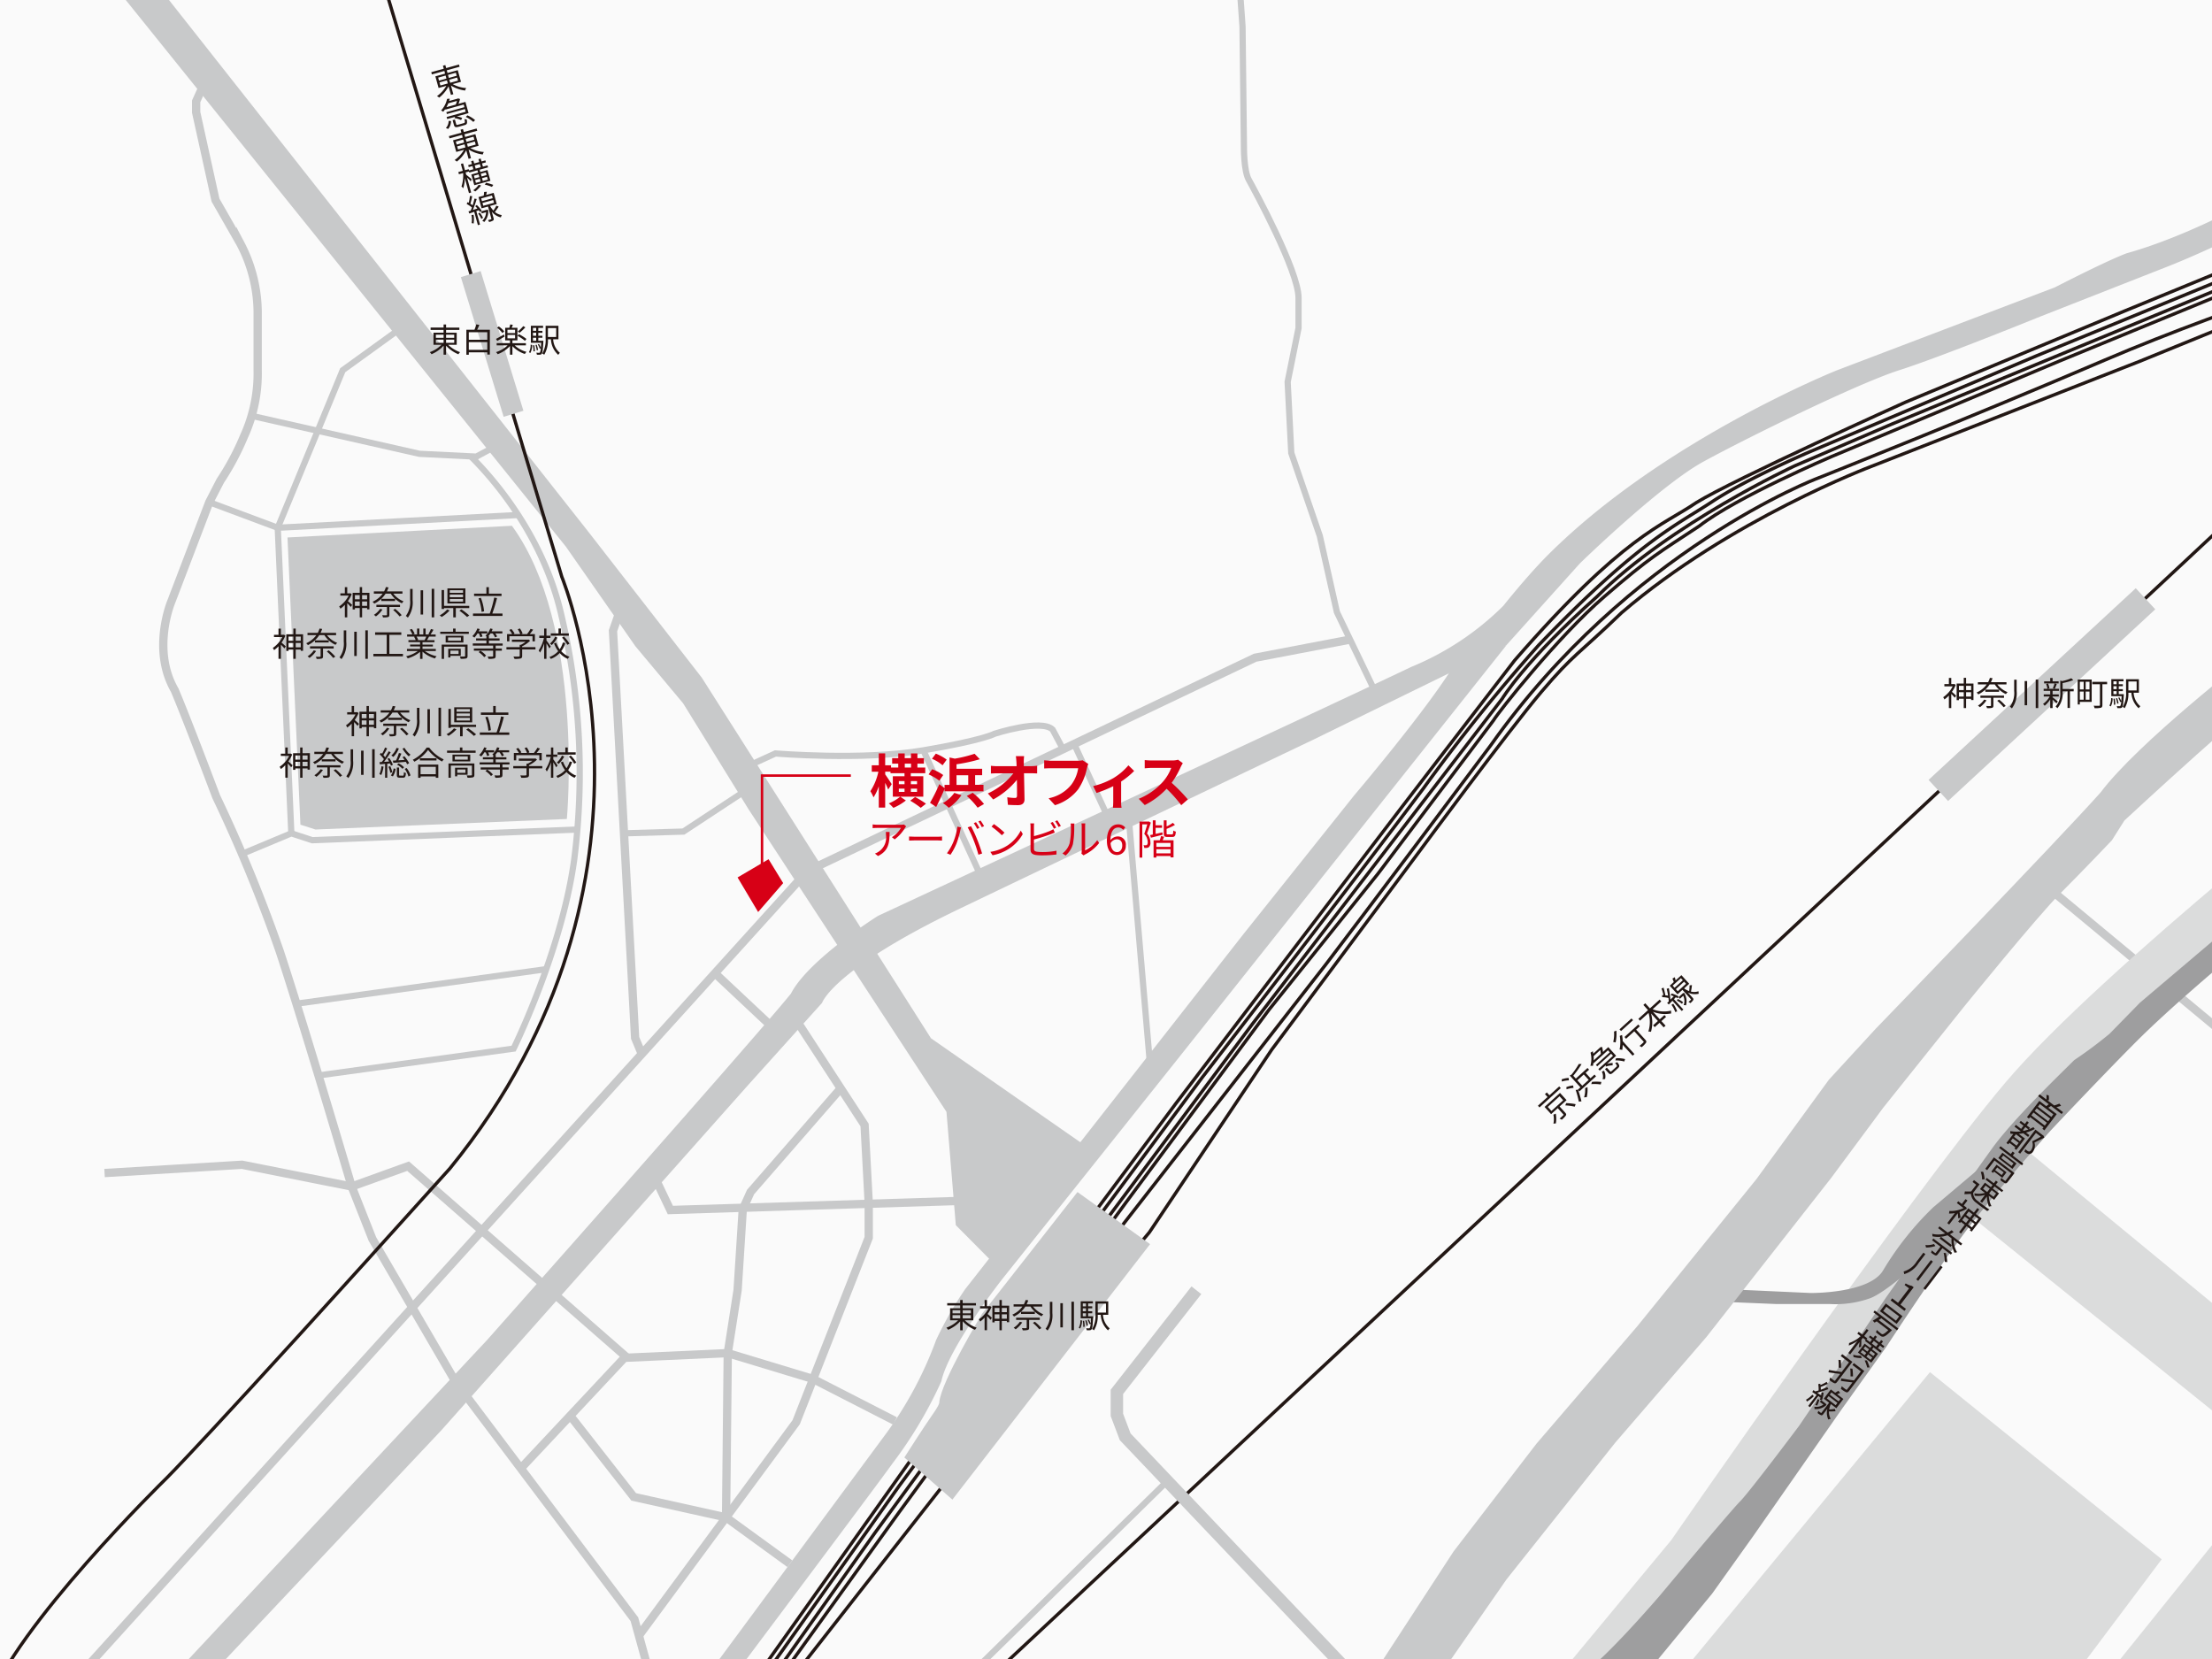 <svg xmlns="http://www.w3.org/2000/svg" xmlns:xlink="http://www.w3.org/1999/xlink" width="315" height="236.25" viewBox="0 0 315 236.25">
  <defs>
    <clipPath id="clip-path">
      <rect id="長方形_1384" data-name="長方形 1384" width="315" height="236.25" transform="translate(137.818 3.563)" fill="none"/>
    </clipPath>
  </defs>
  <g id="グループ_2106" data-name="グループ 2106" transform="translate(-137.818 -3.563)">
    <rect id="長方形_1381" data-name="長方形 1381" width="315" height="236.25" transform="translate(137.818 3.563)" fill="#fafafa"/>
    <g id="グループ_2105" data-name="グループ 2105">
      <g id="グループ_2104" data-name="グループ 2104" clip-path="url(#clip-path)">
        <line id="線_700" data-name="線 700" x1="197.269" y2="184.275" transform="translate(279.052 57.949)" fill="none" stroke="#221714" stroke-miterlimit="10" stroke-width="0.473"/>
        <path id="パス_10506" data-name="パス 10506" d="M166.735,15.817l-.984,2.174v1.567l2.756,12.5,3.544,6.2a21.33,21.33,0,0,1,2.461,9.745v8.28a21.628,21.628,0,0,1-1.969,9.471,37.346,37.346,0,0,1-3.347,6.268l-1.575,3.051-5.414,14.175s-2.855,6.793.492,12.6c1.87,4.43,5.906,15.16,5.906,15.16a214.917,214.917,0,0,1,9.057,22.05c3.445,10.434,10.237,33.468,10.237,33.468l2.953,7.482,11.813,20.278" fill="none" stroke="#c8c9ca" stroke-miterlimit="10" stroke-width="1.181"/>
        <path id="パス_10507" data-name="パス 10507" d="M270.389,151.415l-32.632-51.348-16.1-20.708L159.942,1.1h-6.2l64.673,80.325L228.307,95.6l6.792,8.121,9.3,15.061L272.6,161.9l1.329,16.13,5.118,5.157,13.4-16.415Z" fill="#c8c9ca"/>
        <path id="パス_10508" data-name="パス 10508" d="M476.32,19.41s-9.252,8.416-13.829,10.484c-3.1,1.771-12.848,7.235-21.854,9.745-3.1,1.181-10.189,4.843-10.189,4.843l-31.008,11.8s-24.732,9.857-41.2,26.321c-2.953,2.953-6.349,7.235-6.349,7.235a40.171,40.171,0,0,1-13.141,8.712c-5.465,2.658-75.9,35.437-75.9,35.437s-9.893,6.2-12.4,11.074c-4.873,6.054-43.262,49.318-43.262,49.318l-44.741,47.84,5.463-.2,32.78-34.8,43.56-49.022,10.63-11.813s1.477-4.725,19.638-13.436,50.352-24.067,50.352-24.067l27.464-13.438,10.484-11.665s11.368-11.074,17.57-14.47,22-11.15,27.908-13.032,20.081-7.64,20.081-7.64L446.4,41.558S464.9,34.471,476.32,24.283Z" fill="#c8c9ca"/>
        <path id="パス_10509" data-name="パス 10509" d="M238.495,242.224l24.987-33.813a54.246,54.246,0,0,0,7.646-14.028,51.192,51.192,0,0,1,4.134-7.235L314.956,136.5l15.677-19.638s10.927-12.846,14.617-19.195l7.089-2.215-46.808,58.915-24.953,31.3s-7.678,9.745-8.712,14.618a60.587,60.587,0,0,1-6.94,11.664c-1.444,2.068-22.591,30.27-22.591,30.27Z" fill="#c8c9ca"/>
        <path id="パス_10510" data-name="パス 10510" d="M225.9,91.122l-.788,2.264,3.151,57.98.984,2.362" fill="none" stroke="#c8c9ca" stroke-miterlimit="10" stroke-width="1.181"/>
        <line id="線_701" data-name="線 701" x1="101.686" y2="112.317" transform="translate(150.099 128.725)" fill="none" stroke="#c8c9ca" stroke-miterlimit="10" stroke-width="1.181"/>
        <line id="線_702" data-name="線 702" x2="7.926" y2="7.438" transform="translate(239.626 142.156)" fill="none" stroke="#c8c9ca" stroke-miterlimit="10" stroke-width="1.181"/>
        <path id="パス_10511" data-name="パス 10511" d="M226.675,122.234l8.462-.252,8.451-5.562" fill="none" stroke="#c8c9ca" stroke-miterlimit="10" stroke-width="0.886"/>
        <path id="パス_10512" data-name="パス 10512" d="M253.95,127.052l62.606-29.827,13.388-2.559" fill="none" stroke="#c8c9ca" stroke-miterlimit="10" stroke-width="1.181"/>
        <path id="パス_10513" data-name="パス 10513" d="M314.391,2.135l.369,5.205.2,17.017s-.049,3.47.689,4.8,7.088,12.994,7.088,16.833v4.282l-1.551,7.678.517,10.115,4.061,11.812L328.2,90.729,333.66,102.1" fill="none" stroke="#c8c9ca" stroke-miterlimit="10" stroke-width="0.886"/>
        <path id="パス_10514" data-name="パス 10514" d="M437.832,242.224l24.363-30.27-44.74-36.028,8.269-9.154,52.861,43.558-2.264,13.732-4.823-4.429-17.867,22.591Z" fill="#dbdcdc"/>
        <line id="線_703" data-name="線 703" x2="46.61" y2="38.686" transform="translate(429.71 130.153)" fill="none" stroke="#c8c9ca" stroke-miterlimit="10" stroke-width="1.181"/>
        <path id="パス_10515" data-name="パス 10515" d="M378.917,239.814l33.739-40.853,33,26.652-11.591,15.43h-55.15Z" fill="#dbdcdc"/>
        <path id="パス_10516" data-name="パス 10516" d="M476.32,39.344,458.012,48.7,442.556,55,404.362,69.958s-20.18,7.58-35.634,20.869c-6.1,5.906-6.792,5.808-11.418,11.271s-17.424,22.788-17.424,22.788l-20.967,28.153-17.424,26.012-18.408,22.033-31.3,39.958" fill="none" stroke="#221714" stroke-miterlimit="10" stroke-width="0.473"/>
        <path id="パス_10517" data-name="パス 10517" d="M204.141,202.258l24.019,31.894,3.15,11.419" fill="none" stroke="#c8c9ca" stroke-miterlimit="10" stroke-width="1.181"/>
        <path id="パス_10518" data-name="パス 10518" d="M251.194,148.807l9.745,14.962.591,11.124v4.922L251.194,206.1,228.8,236.474" fill="none" stroke="#c8c9ca" stroke-miterlimit="10" stroke-width="1.181"/>
        <path id="パス_10519" data-name="パス 10519" d="M211.982,212.67l14.757-15.746,14.71-.67,12.167,3.686,11.654,5.973" fill="none" stroke="#c8c9ca" stroke-miterlimit="10" stroke-width="1.181"/>
        <path id="パス_10520" data-name="パス 10520" d="M218.92,205.044l9.142,11.684,13.146,2.916,9.092,6.605" fill="none" stroke="#c8c9ca" stroke-miterlimit="10" stroke-width="1.181"/>
        <path id="パス_10521" data-name="パス 10521" d="M242.852,128.515l2.929,4.925,3.566-4.118-2.08-3.4Z" fill="#d70016"/>
        <path id="パス_10522" data-name="パス 10522" d="M244.7,112.483l3.544-1.624s12.4,1.033,21.065-.443,10.139-2.363,10.139-2.363,6.694-2.165,8.269-.59l1.49,2.793" fill="none" stroke="#c8c9ca" stroke-miterlimit="10" stroke-width="0.886"/>
        <line id="線_704" data-name="線 704" x2="8.367" y2="18.309" transform="translate(269.306 110.416)" fill="none" stroke="#c8c9ca" stroke-miterlimit="10" stroke-width="0.886"/>
        <line id="線_705" data-name="線 705" x2="4.553" y2="9.885" transform="translate(290.864 109.686)" fill="none" stroke="#c8c9ca" stroke-miterlimit="10" stroke-width="0.886"/>
        <path id="パス_10523" data-name="パス 10523" d="M173.648,62.779l23.9,5.408,8.1.4,2.215-1.189" fill="none" stroke="#c8c9ca" stroke-miterlimit="10" stroke-width="0.886"/>
        <path id="パス_10524" data-name="パス 10524" d="M183.166,156.711l27.791-3.82s6.866-13.918,8.638-26.966a97.719,97.719,0,0,0-1.845-34.8c-2.215-9.7-7.933-17.622-12.846-22.535" fill="none" stroke="#c8c9ca" stroke-miterlimit="10" stroke-width="0.886"/>
        <line id="線_706" data-name="線 706" y1="4.92" x2="35.576" transform="translate(180.032 141.574)" fill="none" stroke="#c8c9ca" stroke-miterlimit="10" stroke-width="0.886"/>
        <path id="パス_10525" data-name="パス 10525" d="M172.291,125.163l7.011-2.929,2.986.979,37.777-1.524" fill="none" stroke="#c8c9ca" stroke-miterlimit="10" stroke-width="0.886"/>
        <path id="パス_10526" data-name="パス 10526" d="M194.4,50.664l-7.777,5.622-9.253,22.433,1.936,43.515" fill="none" stroke="#c8c9ca" stroke-miterlimit="10" stroke-width="0.886"/>
        <path id="パス_10527" data-name="パス 10527" d="M167.62,75.077l9.745,3.642L211.607,76.9" fill="none" stroke="#c8c9ca" stroke-miterlimit="10" stroke-width="0.886"/>
        <path id="パス_10528" data-name="パス 10528" d="M480.652,39.344s-24.511,7.53-43.116,15.5-40.9,16.833-40.9,16.833-26.863,10.167-46.512,38C333.66,131.678,326.6,140.932,326.6,140.932l-29.728,38.119" fill="none" stroke="#221714" stroke-miterlimit="10" stroke-width="0.473"/>
        <path id="パス_10529" data-name="パス 10529" d="M178.757,80.1,180.6,121l2.141.69,35.8-1.5s2.55-27.541-7.822-41.753Z" fill="#c8c9ca"/>
        <path id="パス_10530" data-name="パス 10530" d="M476.887,32.847,440.415,47.834,409.187,60.828s-24.416,10.98-29.828,14.323c-4.724,3.248-10.336,4.6-25.839,22.443-15.5,20.106-20.426,26.6-20.426,26.6l-27.759,36.422-35.044,46.955-27.562,38.784" fill="none" stroke="#221714" stroke-miterlimit="10" stroke-width="0.473"/>
        <path id="パス_10531" data-name="パス 10531" d="M266.692,121.466a5.707,5.707,0,0,1-1.47,1.63l-.39-.313a4.014,4.014,0,0,0,1.293-1.322H262.76a6.487,6.487,0,0,0-.673.035v-.537a5.107,5.107,0,0,0,.673.053h3.389a3.032,3.032,0,0,0,.413-.035l.289.277c-.041.059-.118.147-.159.212m-3.843,4-.437-.354a2.031,2.031,0,0,0,.531-.266,2.43,2.43,0,0,0,1.045-2.385,3.712,3.712,0,0,0-.023-.425h.531c0,1.6-.142,2.68-1.647,3.43" fill="#d70016"/>
        <path id="パス_10532" data-name="パス 10532" d="M268.094,122.718h3.235c.295,0,.508-.017.638-.029v.578c-.119-.006-.367-.029-.632-.029h-3.241c-.325,0-.637.012-.82.029v-.578c.177.012.489.029.82.029" fill="#d70016"/>
        <path id="パス_10533" data-name="パス 10533" d="M274.153,121.278l.526.112c-.036.13-.083.3-.107.425a13.008,13.008,0,0,1-.537,1.848,8.563,8.563,0,0,1-.868,1.623l-.5-.213a7.734,7.734,0,0,0,.909-1.6,9.011,9.011,0,0,0,.578-2.19m1.47.1.478-.16a19.09,19.09,0,0,1,.862,1.865c.242.584.555,1.488.709,2.019l-.526.171a17.72,17.72,0,0,0-.667-2.03,15.122,15.122,0,0,0-.856-1.865m1.664.076-.318.142a6.693,6.693,0,0,0-.478-.821l.313-.13a6.774,6.774,0,0,1,.483.809m.662-.242-.319.141a5.67,5.67,0,0,0-.49-.814l.313-.13a6.89,6.89,0,0,1,.5.8" fill="#d70016"/>
        <path id="パス_10534" data-name="パス 10534" d="M281.21,124.011a5.562,5.562,0,0,0,1.972-2.172l.284.5a5.916,5.916,0,0,1-1.984,2.1,6.473,6.473,0,0,1-2.32.915l-.313-.484a6.1,6.1,0,0,0,2.361-.862m-.348-1.871-.372.371a12.307,12.307,0,0,0-1.47-1.233l.337-.36a12.8,12.8,0,0,1,1.505,1.222" fill="#d70016"/>
        <path id="パス_10535" data-name="パス 10535" d="M285.056,121.295v1.334a16.121,16.121,0,0,0,2.243-.72,4.314,4.314,0,0,0,.52-.266l.206.473c-.165.071-.378.165-.555.23a22.781,22.781,0,0,1-2.414.767v1.3c0,.3.124.378.413.437a5.7,5.7,0,0,0,.779.047,9.652,9.652,0,0,0,2.019-.189v.537a16.462,16.462,0,0,1-2.043.124,6.25,6.25,0,0,1-.944-.059c-.454-.083-.708-.289-.708-.767v-3.247a3.138,3.138,0,0,0-.036-.478h.549a3.859,3.859,0,0,0-.029.478m3.164.13-.319.147a6.917,6.917,0,0,0-.478-.82l.313-.136a9.4,9.4,0,0,1,.484.809m.661-.242-.319.148a6.217,6.217,0,0,0-.49-.815l.313-.136a8.394,8.394,0,0,1,.5.8" fill="#d70016"/>
        <path id="パス_10536" data-name="パス 10536" d="M290.141,123.639a10.491,10.491,0,0,0,.177-2.373,2.151,2.151,0,0,0-.041-.431h.543c-.006.07-.029.248-.029.425a12.951,12.951,0,0,1-.183,2.509,3.3,3.3,0,0,1-1.051,1.623l-.443-.3a2.8,2.8,0,0,0,1.027-1.452m1.718,1.151v-3.536a2.831,2.831,0,0,0-.035-.437h.543a3.611,3.611,0,0,0-.024.437v3.406a4.541,4.541,0,0,0,1.724-1.452l.277.4a5.85,5.85,0,0,1-2.013,1.635,1.346,1.346,0,0,0-.2.136l-.313-.26a1.378,1.378,0,0,0,.041-.33" fill="#d70016"/>
        <path id="パス_10537" data-name="パス 10537" d="M295.445,123.3c0-1.695.762-2.344,1.606-2.344a1.325,1.325,0,0,1,1.009.443l-.3.337a.912.912,0,0,0-.69-.332c-.6,0-1.092.455-1.116,1.8a1.36,1.36,0,0,1,.986-.525,1.136,1.136,0,0,1,1.2,1.292,1.268,1.268,0,0,1-1.239,1.352c-.833,0-1.453-.672-1.453-2.018m.52.336c.071.821.4,1.264.927,1.264.419,0,.738-.373.738-.934,0-.542-.26-.891-.78-.891a1.107,1.107,0,0,0-.885.561" fill="#d70016"/>
        <path id="パス_10538" data-name="パス 10538" d="M301.7,120.711c-.16.478-.361,1.075-.544,1.552a1.893,1.893,0,0,1,.484,1.264.8.8,0,0,1-.218.673.629.629,0,0,1-.289.106,2.441,2.441,0,0,1-.366.006.951.951,0,0,0-.112-.384,2.786,2.786,0,0,0,.306.006.41.41,0,0,0,.184-.041.58.58,0,0,0,.112-.413,1.8,1.8,0,0,0-.49-1.169c.154-.431.313-.957.431-1.358h-.715v4.741h-.389v-5.136h1.257l.059-.018Zm1.682,1.724c-.585.148-1.193.307-1.665.419l-.118-.371c.118-.025.242-.048.384-.078v-2.024h.4v.708h.914v.36h-.914v.868l.967-.224Zm.207.289c-.065.172-.136.349-.2.5h1.546v2.432h-.425v-.195h-2.018v.218h-.4v-2.455h.88a4.9,4.9,0,0,0,.183-.6Zm.92.874H302.49v.561h2.019Zm0,.9H302.49v.59h2.019Zm.2-2.113c.142,0,.177-.071.189-.555a1.212,1.212,0,0,0,.366.159c-.047.608-.159.762-.513.762h-.661c-.443,0-.544-.106-.544-.544v-1.829h.4v.867a4.052,4.052,0,0,0,.885-.507l.307.289a6.213,6.213,0,0,1-1.192.567v.613c0,.154.024.178.194.178Z" fill="#d70016"/>
        <path id="パス_10539" data-name="パス 10539" d="M269.3,117.01H264.96v-2.9h1.663v-.438h-1.994v-.216h-.753v.389c.223.3.8,1.175.926,1.39l-.5.762a10.354,10.354,0,0,0-.43-.952v3.524h-.91v-3.044a6.629,6.629,0,0,1-.753,1.588,4.857,4.857,0,0,0-.447-.877,8.166,8.166,0,0,0,1.142-2.78h-.943v-.91h1v-1.7h.91v1.7h.835v.315h1.026v-.555h-.868v-.777h.868v-.67h.919v.67h.893v-.67h.918v.67h.927v.777h-.927v.555h1.118v.811h-2.061v.438H269.3Zm-2.482.546a7.819,7.819,0,0,1-1.779,1.05,5.324,5.324,0,0,0-.653-.636,6.325,6.325,0,0,0,1.629-.96Zm-1-2.317h.811v-.446h-.811Zm.811.629h-.811v.464h.811Zm.033-3h.893v-.555h-.893Zm1.472,4.195a13.072,13.072,0,0,1,1.548.951l-.745.587a12.358,12.358,0,0,0-1.5-1.017Zm.274-2.267h-.877v.446h.877Zm0,1.075h-.877v.464h.877Z" fill="#d70016"/>
        <path id="パス_10540" data-name="パス 10540" d="M271.582,114.743a6.843,6.843,0,0,0-1.53-.9l.512-.736a6.487,6.487,0,0,1,1.572.827Zm.744,1.174c-.355.861-.785,1.779-1.191,2.565l-.877-.6a24.52,24.52,0,0,0,1.324-2.648l.744.571v-.472h.712v-3.9l.753.165a18.3,18.3,0,0,0,2.813-.695l.744.778a23.5,23.5,0,0,1-3.317.719v.638h3.649v.918h-1v1.373h1.192v.919h-5.544Zm-.28-3.375a6.017,6.017,0,0,0-1.506-.926l.546-.729a6.6,6.6,0,0,1,1.547.852Zm2.688,4.261a7.32,7.32,0,0,1-1.8,1.8,5.681,5.681,0,0,0-.844-.678,5.154,5.154,0,0,0,1.63-1.456Zm-.7-1.465H275.7v-1.373h-1.671Zm2.3,1.117a10.286,10.286,0,0,1,1.613,1.6l-.91.53a10.358,10.358,0,0,0-1.547-1.671Z" fill="#d70016"/>
        <path id="パス_10541" data-name="パス 10541" d="M283.607,112.07c0,.182.008.381.008.6h1.034a6.255,6.255,0,0,0,.861-.067v1.1c-.265-.008-.579-.025-.8-.025H283.64c.025,1.208.058,2.589.074,3.707.009.529-.3.835-.926.835-.505,0-.968-.016-1.44-.049l-.091-1.076a7.055,7.055,0,0,0,1.1.1c.207,0,.289-.108.289-.348,0-.553,0-1.38-.016-2.233a11.372,11.372,0,0,1-3.376,2.8l-.761-.86a9.837,9.837,0,0,0,3.64-2.871h-2.258c-.3,0-.654.017-.943.033v-1.1a7.939,7.939,0,0,0,.918.058h2.739q-.014-.323-.025-.6c-.026-.355-.05-.621-.083-.835h1.175a7.082,7.082,0,0,0-.05.835" fill="#d70016"/>
        <path id="パス_10542" data-name="パス 10542" d="M292.613,112.931a8.486,8.486,0,0,1-1.241,3.011,6.621,6.621,0,0,1-3.326,2.284l-.9-.985a5.494,5.494,0,0,0,3.242-1.944,5.242,5.242,0,0,0,.969-2.333H287.5c-.372,0-.77.017-.985.033v-1.166c.249.025.72.066.993.066h3.823a2.764,2.764,0,0,0,.653-.066l.811.521a3.6,3.6,0,0,0-.182.579" fill="#d70016"/>
        <path id="パス_10543" data-name="パス 10543" d="M296.448,114.321a8.623,8.623,0,0,0,2.06-1.771l.819.8a10.825,10.825,0,0,1-1.853,1.506V117.7a4.581,4.581,0,0,0,.058.894h-1.225c.017-.166.042-.6.042-.894v-2.183a17.325,17.325,0,0,1-2.375.967l-.488-.976a10.894,10.894,0,0,0,2.962-1.183" fill="#d70016"/>
        <path id="パス_10544" data-name="パス 10544" d="M305.966,112.765a12.156,12.156,0,0,1-1.3,2.275,23.368,23.368,0,0,1,2.308,2.366l-.943.819a18.9,18.9,0,0,0-2.084-2.341,10.9,10.9,0,0,1-3.111,2.325l-.852-.894a9.268,9.268,0,0,0,3.392-2.374,6.4,6.4,0,0,0,1.232-2.027h-2.8c-.348,0-.8.05-.976.058V111.8a9.242,9.242,0,0,0,.976.058h2.92a2.961,2.961,0,0,0,.852-.107l.679.5a3.953,3.953,0,0,0-.29.513" fill="#d70016"/>
        <path id="パス_10545" data-name="パス 10545" d="M246.333,129.367V114.011h12.648" fill="none" stroke="#d70016" stroke-miterlimit="10" stroke-width="0.354"/>
        <path id="パス_10546" data-name="パス 10546" d="M476.32,34.324,427.889,54.208,395.676,67.842S386.668,71.681,381.648,75s-10.41,5.537-24.733,20.451a260.334,260.334,0,0,0-16.389,20.376C331,128.529,309,157.026,309,157.026L278.289,198.37l-12.4,16.759L247.5,241.043" fill="none" stroke="#221714" stroke-miterlimit="10" stroke-width="0.473"/>
        <path id="パス_10547" data-name="パス 10547" d="M476.32,35.431,407.118,64l-13.731,5.907s-17.755,8.232-28.129,18.6c-10.27,9.142-13.511,14.545-13.511,14.545l-35.658,46.437-38.17,51.163-15.5,21.189-13.593,19.2" fill="none" stroke="#221714" stroke-miterlimit="10" stroke-width="0.473"/>
        <path id="パス_10548" data-name="パス 10548" d="M476.32,36.391,431.039,55,398.628,68.587s-13.51,5.752-18.826,9.886c-5.685,3.765-6.858,4.286-13.51,10.041s-15.073,16.429-15.8,17.645l-16.463,21.853-15.5,19.343-20.378,27.464-32.337,44.149-15.873,22.075" fill="none" stroke="#221714" stroke-miterlimit="10" stroke-width="0.473"/>
        <path id="パス_10549" data-name="パス 10549" d="M291.258,173.317l-13.584,17.325s-5.8,9.579-6.1,12.6c0,0,.147.207-.985,1.8s-3.987,6.073-3.987,6.073l6.842,6,28.153-36.379Z" fill="#c8c9ca"/>
        <line id="線_707" data-name="線 707" x2="3.002" y2="34.847" transform="translate(298.592 120.407)" fill="none" stroke="#c8c9ca" stroke-miterlimit="10" stroke-width="0.886"/>
        <path id="パス_10550" data-name="パス 10550" d="M152.707,170.611l19.584-1.181,15.607,3.1,8.037-2.9,31.24,27.315" fill="none" stroke="#c8c9ca" stroke-miterlimit="10" stroke-width="1.181"/>
        <path id="パス_10551" data-name="パス 10551" d="M192.132.067l25.692,85.641s17.718,42.918-15.948,84.262c-35.437,39.375-40.556,44.3-40.556,44.3s-21.459,20.972-25.2,32.091" fill="none" stroke="#221714" stroke-miterlimit="10" stroke-width="0.473"/>
        <path id="パス_10552" data-name="パス 10552" d="M308.189,187.3l-11.32,14.47v3.278l1.181,3.121,32.386,34.059" fill="none" stroke="#c8c9ca" stroke-miterlimit="10" stroke-width="1.772"/>
        <line id="線_708" data-name="線 708" x1="26.775" y2="26.283" transform="translate(276.985 214.76)" fill="none" stroke="#c8c9ca" stroke-miterlimit="10" stroke-width="0.886"/>
        <path id="パス_10553" data-name="パス 10553" d="M257.543,158.554,244.7,173.317l-1.108,2.461-.737,11.517-1.4,8.958-.242,23.39" fill="none" stroke="#c8c9ca" stroke-miterlimit="10" stroke-width="1.181"/>
        <path id="パス_10554" data-name="パス 10554" d="M231.31,171.742l1.969,4.134,40.654-1.279" fill="none" stroke="#c8c9ca" stroke-miterlimit="10" stroke-width="1.181"/>
        <rect id="長方形_1382" data-name="長方形 1382" width="40.199" height="4.092" transform="matrix(0.734, -0.679, 0.679, 0.734, 412.455, 114.624)" fill="#c8c9ca"/>
        <rect id="長方形_1383" data-name="長方形 1383" width="2.944" height="20.805" transform="translate(203.449 43.025) rotate(-17.024)" fill="#c8c9ca"/>
        <path id="パス_10555" data-name="パス 10555" d="M476.32,110.859s-39.226,30.663-52.958,46.905-47.547,65.117-47.547,65.117L358.54,243.7h11.369l41.344-57.586,25.4-31.746,40.236-33.961Z" fill="#dbdcdc"/>
        <path id="パス_10556" data-name="パス 10556" d="M384.872,187.2l10.779.492s8.416.1,10.348-3.248a43.165,43.165,0,0,1,7.125-8.958L421,168.838l-10.435,14.914s-4.233,3.839-6.4,4.675a14.748,14.748,0,0,1-5.759.837h-7.629l-7.186-.3Z" fill="#9e9e9f"/>
        <path id="パス_10557" data-name="パス 10557" d="M476.32,82.9,457.913,97.226s-15.651,12.107-20.968,19.195c-6.054,6.792-32.041,33.666-32.041,33.666l-6.645,7.235L387.923,171.5l-16.98,20.967L356.62,209.149l-11.813,15.356-10.778,16.538h9.6l8.713-12.551L367.842,209l12.994-15.06,17.719-22.592L406,161.308l11.455-14.322S427.9,134.1,431.186,130.817s7.383-7.6,7.383-7.6l1.772-2.805s18.9-17.571,24.955-21.706,11.024-8.269,11.024-8.269Z" fill="#c8c9ca"/>
        <path id="パス_10558" data-name="パス 10558" d="M476.32,118.291,465.2,127.15l-22.642,19.2-4.331,4.429a61.261,61.261,0,0,1-5.021,3.741c-2.066,2.067-8.662,8.367-11.714,12.6s-15.06,21.164-15.06,21.164l-12.4,18.309s-7.086,9.45-8.465,10.829-11.321,13.289-11.321,13.289-8.761,10.237-11.615,11.517h9.352l9.647-11.714,5.9-8.269,12.5-17.916,6.4-8.957s8.662-13.29,13.043-18.7,10.385-12.131,10.385-12.131,7.236-7.7,12.206-12.675,12.7-11.419,12.7-11.419l21.558-17.718Z" fill="#9e9e9f"/>
        <path id="パス_10559" data-name="パス 10559" d="M187.906,88.166a4.345,4.345,0,0,1-.548,1c.17.132.515.449.61.544l-.2.287c-.1-.127-.322-.368-.5-.543v2.022h-.34v-1.79a3.937,3.937,0,0,1-.633.557,1.509,1.509,0,0,0-.179-.316,4.115,4.115,0,0,0,1.356-1.549h-1.186v-.321h.642v-.879h.34v.879h.378l.066-.015Zm2.522-.184v2.352H190.1v-.18h-.717v1.327h-.336V90.154h-.685v.2h-.326V87.982h1.011V87.17h.336v.812Zm-2.069.925h.685v-.6h-.685Zm.685.307h-.685v.624h.685Zm.336-.307h.718v-.6h-.718Zm.717.307h-.718v.624h.718Z" fill="#221714"/>
        <path id="パス_10560" data-name="パス 10560" d="M193.826,88.1a3.464,3.464,0,0,0,1.463,1.1,1.544,1.544,0,0,0-.241.278,3.718,3.718,0,0,1-1.586-1.379h-.732a3.925,3.925,0,0,1-1.62,1.422.988.988,0,0,0-.241-.265,3.548,3.548,0,0,0,1.445-1.157h-1.255v-.321h1.459a3.049,3.049,0,0,0,.25-.614l.377.047a3.966,3.966,0,0,1-.231.567h2.214V88.1Zm-1.541,2.262a3.934,3.934,0,0,1-.935.982,2.8,2.8,0,0,0-.283-.226,2.958,2.958,0,0,0,.884-.855Zm.983-.364v1.11c0,.189-.041.275-.189.326a2.7,2.7,0,0,1-.723.048.99.99,0,0,0-.122-.308c.274.01.524.01.59.006s.1-.02.1-.077V90h-1.507v-.311h3.367V90Zm.812-.849h-1.965v-.307h1.965Zm.005,1.114a6.888,6.888,0,0,1,.935.9l-.3.184a6.583,6.583,0,0,0-.911-.92Z" fill="#221714"/>
        <path id="パス_10561" data-name="パス 10561" d="M196.577,87.429v1.6a3.6,3.6,0,0,1-.68,2.493,1.327,1.327,0,0,0-.288-.246,3.247,3.247,0,0,0,.613-2.252V87.429Zm1.492,3.641h-.354V87.623h.354Zm1.582.406h-.359V87.415h.359Z" fill="#221714"/>
        <path id="パス_10562" data-name="パス 10562" d="M201.849,90.489a4.841,4.841,0,0,1-1.138.935,1.852,1.852,0,0,0-.278-.231,3.7,3.7,0,0,0,1.058-.841Zm.879-.33v1.322h-.364V90.159h-1.313v.127h-.344v-2.7h.344v2.252h3.589v.317Zm1.364-.667h-2.56V87.353h2.56Zm-.335-1.883h-1.889v.373h1.889Zm0,.618h-1.889v.382h1.889Zm0,.628h-1.889v.382h1.889Zm-.231,1.483a11.639,11.639,0,0,1,1.119.869l-.312.222a9.388,9.388,0,0,0-1.095-.9Z" fill="#221714"/>
        <path id="パス_10563" data-name="パス 10563" d="M209.375,90.933v.345h-4.2v-.345h2.385a15.586,15.586,0,0,0,.637-2.276l.4.075a21.827,21.827,0,0,1-.671,2.2Zm-.137-2.5h-3.911V88.1h1.753v-.921h.358V88.1h1.8ZM206.4,90.7a7.149,7.149,0,0,0-.434-1.926l.326-.086a7.122,7.122,0,0,1,.462,1.927Z" fill="#221714"/>
        <path id="パス_10564" data-name="パス 10564" d="M178.456,94.072a4.351,4.351,0,0,1-.548,1c.17.132.515.448.61.543l-.2.288c-.1-.128-.322-.368-.5-.544v2.022h-.34v-1.79a3.889,3.889,0,0,1-.633.557,1.508,1.508,0,0,0-.179-.316,4.108,4.108,0,0,0,1.356-1.549h-1.186v-.321h.642V93.08h.34v.879h.378l.066-.015Zm2.522-.184V96.24h-.331v-.18h-.717v1.327h-.336V96.06h-.685v.2h-.326V93.888h1.011v-.812h.336v.812Zm-2.069.926h.685v-.6h-.685Zm.685.306h-.685v.624h.685Zm.336-.306h.718v-.6h-.718Zm.717.306h-.718v.624h.718Z" fill="#221714"/>
        <path id="パス_10565" data-name="パス 10565" d="M184.376,94.011a3.464,3.464,0,0,0,1.463,1.1,1.585,1.585,0,0,0-.241.278,3.718,3.718,0,0,1-1.586-1.379h-.731a3.934,3.934,0,0,1-1.621,1.422.988.988,0,0,0-.241-.265,3.552,3.552,0,0,0,1.446-1.157h-1.256V93.69h1.459a3.049,3.049,0,0,0,.25-.614l.377.047a3.968,3.968,0,0,1-.231.567h2.214v.321Zm-1.541,2.262a3.915,3.915,0,0,1-.935.982,2.8,2.8,0,0,0-.283-.226,2.947,2.947,0,0,0,.884-.855Zm.983-.364v1.11c0,.189-.041.275-.188.326a2.707,2.707,0,0,1-.724.048,1.013,1.013,0,0,0-.121-.308c.274.01.524.01.589.006s.1-.02.1-.077V95.909h-1.507V95.6h3.367v.311Zm.812-.849h-1.965v-.307h1.965Zm0,1.114a6.83,6.83,0,0,1,.935.9l-.3.184a6.473,6.473,0,0,0-.911-.92Z" fill="#221714"/>
        <path id="パス_10566" data-name="パス 10566" d="M187.127,93.335v1.6a3.6,3.6,0,0,1-.68,2.493,1.3,1.3,0,0,0-.288-.245,3.249,3.249,0,0,0,.613-2.253V93.335Zm1.492,3.642h-.354V93.53h.354Zm1.582.406h-.359V93.322h.359Z" fill="#221714"/>
        <path id="パス_10567" data-name="パス 10567" d="M195.2,96.679v.35h-4.212v-.35h1.9v-2.71h-1.653v-.36h3.731v.36h-1.7v2.71Z" fill="#221714"/>
        <path id="パス_10568" data-name="パス 10568" d="M198.31,96.269a4.332,4.332,0,0,0,1.686.745,1.277,1.277,0,0,0-.236.312,4.45,4.45,0,0,1-1.776-.968v1.029h-.345v-1a4.729,4.729,0,0,1-1.761.93,1.489,1.489,0,0,0-.227-.3,4.564,4.564,0,0,0,1.668-.745h-1.545v-.3h1.865v-.35h-1.421v-.269h1.421v-.344h-1.657V94.72h1.029a1.984,1.984,0,0,0-.231-.473l.165-.033h-1.152v-.3h.751a3.638,3.638,0,0,0-.373-.685l.3-.1a3.232,3.232,0,0,1,.4.694l-.241.09h.581v-.836h.325v.836h.563v-.836h.33v.836H199l-.174-.057a5.4,5.4,0,0,0,.359-.718l.359.1a6.644,6.644,0,0,1-.416.68h.732v.3h-.944c-.095.179-.2.364-.293.506h1.072v.288h-1.71v.344h1.478v.269h-1.478v.35h1.894v.3Zm-1.176-2.055a2.016,2.016,0,0,1,.236.472l-.151.034h1.11l-.047-.015a4.074,4.074,0,0,0,.24-.491Z" fill="#221714"/>
        <path id="パス_10569" data-name="パス 10569" d="M204.579,93.524v.307h-4.07v-.307h1.831v-.448h.355v.448Zm-.179,3.448c0,.189-.043.292-.189.354a3,3,0,0,1-.794.052,1.372,1.372,0,0,0-.113-.326c.3.009.567.009.652,0s.094-.024.094-.09V95.654h-3v1.733h-.335V95.356H204.4Zm-.591-1.913h-2.527V94.1h2.527Zm-.349-.713h-1.842V94.8h1.842Zm-1.5,2.607v.236h-.312V95.956h1.785v1Zm0-.26h1.162v-.482h-1.162Z" fill="#221714"/>
        <path id="パス_10570" data-name="パス 10570" d="M205.815,93.771a3.037,3.037,0,0,1-.444.585,2.234,2.234,0,0,0-.288-.2,3.076,3.076,0,0,0,.717-1.1l.331.084a2.866,2.866,0,0,1-.146.331h1.227v.3h-.855a1.947,1.947,0,0,1,.166.42l-.307.113a3.052,3.052,0,0,0-.2-.533ZM208.4,95.5v.416h.883v.306H208.4v.756c0,.208-.048.3-.208.354a3.056,3.056,0,0,1-.808.057,1.237,1.237,0,0,0-.127-.331c.321.009.6.009.685,0s.1-.018.1-.085v-.751H205.3v-.306h2.743V95.5h-2.894v-.307h1.936v-.42h-1.473v-.3h1.473v-.316c-.048-.033-.1-.062-.128-.081a2.4,2.4,0,0,0,.676-1.019l.335.075a3.046,3.046,0,0,1-.141.34h1.529v.3H208.35a2.441,2.441,0,0,1,.26.429l-.3.132a2.187,2.187,0,0,0-.33-.561h-.322a2.757,2.757,0,0,1-.293.377h.076v.326h1.521v.3h-1.521v.42H209.4V95.5Zm-2.168.727a3.318,3.318,0,0,1,.807.7l-.268.222a3.435,3.435,0,0,0-.794-.723Z" fill="#221714"/>
        <path id="パス_10571" data-name="パス 10571" d="M214.076,96.051h-1.9v.921c0,.208-.057.311-.226.363a3.509,3.509,0,0,1-.869.057,1.53,1.53,0,0,0-.147-.335c.359.009.68.009.77,0s.123-.028.123-.1v-.911h-1.889v-.326h1.889v-.34H212a3.9,3.9,0,0,0,.666-.416h-1.95v-.311h2.3l.071-.019.227.17a4.237,4.237,0,0,1-1.148.8v.118h1.9ZM210.36,94.9h-.336V93.86h.723a3.862,3.862,0,0,0-.4-.59l.293-.133a3.18,3.18,0,0,1,.454.642l-.161.081h.963a2.767,2.767,0,0,0-.349-.69l.307-.113a2.919,2.919,0,0,1,.382.722l-.2.081h.836a5.092,5.092,0,0,0,.505-.751l.364.122a7.9,7.9,0,0,1-.482.629h.732V94.9h-.34v-.731H210.36Z" fill="#221714"/>
        <path id="パス_10572" data-name="パス 10572" d="M216.053,95.9c-.081-.161-.265-.472-.416-.718v2.2h-.331v-2.2a4.9,4.9,0,0,1-.594,1.318,1.6,1.6,0,0,0-.184-.312,5.284,5.284,0,0,0,.745-1.78h-.656v-.326h.689V93.076h.331v1.011h.571v.326h-.571v.359c.142.174.524.727.614.864Zm2.266-.765a3.71,3.71,0,0,1-.58,1.157,2.985,2.985,0,0,0,1.176.8,1.138,1.138,0,0,0-.241.3,3.237,3.237,0,0,1-1.157-.831,3.333,3.333,0,0,1-1.266.836,2.188,2.188,0,0,0-.184-.274,3.147,3.147,0,0,0,1.242-.826,4.233,4.233,0,0,1-.59-1.124l.3-.085a3.593,3.593,0,0,0,.5.94,3.029,3.029,0,0,0,.449-.969Zm-1.128-.775a3.783,3.783,0,0,1-.808,1.068,1.361,1.361,0,0,0-.24-.218,2.911,2.911,0,0,0,.727-.977Zm1.634-.269h-2.574v-.325h1.1v-.7h.345v.7h1.124Zm-.7.128a5.069,5.069,0,0,1,.789,1l-.3.17a4.544,4.544,0,0,0-.765-1.02Z" fill="#221714"/>
        <path id="パス_10573" data-name="パス 10573" d="M188.877,105.1a4.351,4.351,0,0,1-.548,1c.17.132.515.448.61.543l-.2.288a7.136,7.136,0,0,0-.5-.543V108.4h-.34v-1.79a3.989,3.989,0,0,1-.633.558,1.566,1.566,0,0,0-.18-.317,4.092,4.092,0,0,0,1.356-1.549h-1.185v-.321h.642v-.878h.34v.878h.378l.065-.014Zm2.522-.183v2.351h-.331v-.179h-.717v1.326h-.336v-1.326h-.685v.2h-.325v-2.375h1.01V104.1h.336v.813Zm-2.069.925h.685v-.6h-.685Zm.685.307h-.685v.624h.685Zm.336-.307h.718v-.6h-.718Zm.717.307h-.718v.624h.718Z" fill="#221714"/>
        <path id="パス_10574" data-name="パス 10574" d="M194.8,105.036a3.453,3.453,0,0,0,1.464,1.1,1.544,1.544,0,0,0-.241.278,3.727,3.727,0,0,1-1.587-1.379H193.7a3.929,3.929,0,0,1-1.62,1.421,1.016,1.016,0,0,0-.241-.264,3.556,3.556,0,0,0,1.445-1.157H192.03v-.321h1.459a3.054,3.054,0,0,0,.251-.614l.377.047a4.086,4.086,0,0,1-.231.567H196.1v.321Zm-1.54,2.262a3.917,3.917,0,0,1-.935.982,2.8,2.8,0,0,0-.283-.226,2.931,2.931,0,0,0,.883-.855Zm.983-.363v1.11c0,.188-.042.273-.189.325a2.759,2.759,0,0,1-.723.047,1,1,0,0,0-.122-.307c.274.01.524.01.59,0s.1-.019.1-.075v-1.105h-1.507v-.312h3.367v.312Zm.812-.85h-1.965v-.307h1.965Zm.005,1.114a6.888,6.888,0,0,1,.935.9l-.3.184a6.64,6.64,0,0,0-.911-.921Z" fill="#221714"/>
        <path id="パス_10575" data-name="パス 10575" d="M197.548,104.361v1.6a3.6,3.6,0,0,1-.68,2.493,1.3,1.3,0,0,0-.288-.245,3.246,3.246,0,0,0,.614-2.253v-1.591ZM199.04,108h-.354v-3.447h.354Zm1.582.406h-.359v-4.061h.359Z" fill="#221714"/>
        <path id="パス_10576" data-name="パス 10576" d="M202.821,107.421a4.841,4.841,0,0,1-1.138.935,1.853,1.853,0,0,0-.278-.231,3.721,3.721,0,0,0,1.058-.841Zm.879-.33v1.322h-.364v-1.322h-1.313v.127h-.344v-2.7h.344v2.252h3.589v.317Zm1.364-.666H202.5v-2.14h2.56Zm-.335-1.885H202.84v.374h1.889Zm0,.619H202.84v.382h1.889Zm0,.628H202.84v.382h1.889Zm-.231,1.483a11.639,11.639,0,0,1,1.119.869l-.312.222a9.388,9.388,0,0,0-1.095-.9Z" fill="#221714"/>
        <path id="パス_10577" data-name="パス 10577" d="M210.346,107.865v.345h-4.2v-.345h2.386a15.619,15.619,0,0,0,.636-2.276l.4.075a21.745,21.745,0,0,1-.672,2.2Zm-.136-2.5H206.3v-.34h1.752v-.921h.359v.921h1.8Zm-2.843,2.262a7.2,7.2,0,0,0-.435-1.927l.326-.085a7.125,7.125,0,0,1,.463,1.927Z" fill="#221714"/>
        <path id="パス_10578" data-name="パス 10578" d="M179.427,111a4.351,4.351,0,0,1-.548,1c.17.133.515.449.61.543l-.2.288c-.1-.127-.321-.368-.5-.543v2.021h-.341V112.52a3.933,3.933,0,0,1-.632.557,1.593,1.593,0,0,0-.18-.317,4.1,4.1,0,0,0,1.356-1.548h-1.185v-.322h.641v-.878h.341v.878h.378l.065-.014Zm2.522-.183v2.351h-.331v-.179H180.9v1.327h-.336v-1.327h-.685v.2h-.325V110.82h1.01v-.813h.336v.813Zm-2.069.925h.685v-.6h-.685Zm.685.307h-.685v.624h.685Zm.336-.307h.718v-.6H180.9Zm.717.307H180.9v.624h.718Z" fill="#221714"/>
        <path id="パス_10579" data-name="パス 10579" d="M185.347,110.942a3.453,3.453,0,0,0,1.464,1.1,1.543,1.543,0,0,0-.241.278,3.727,3.727,0,0,1-1.587-1.379h-.731a3.929,3.929,0,0,1-1.62,1.421,1.016,1.016,0,0,0-.241-.264,3.556,3.556,0,0,0,1.445-1.157H182.58v-.321h1.459a3.055,3.055,0,0,0,.251-.614l.377.047a4.086,4.086,0,0,1-.231.567h2.214v.321Zm-1.54,2.262a3.916,3.916,0,0,1-.935.982,2.8,2.8,0,0,0-.283-.226,2.931,2.931,0,0,0,.883-.855Zm.983-.363v1.11c0,.188-.042.273-.189.325a2.759,2.759,0,0,1-.723.047,1,1,0,0,0-.122-.307c.274.01.524.01.59.005s.1-.019.1-.075v-1.1h-1.507v-.312H186.3v.312Zm.812-.85h-1.965v-.307H185.6Zm0,1.114a6.888,6.888,0,0,1,.935.9l-.3.184a6.639,6.639,0,0,0-.911-.921Z" fill="#221714"/>
        <path id="パス_10580" data-name="パス 10580" d="M188.1,110.267v1.6a3.6,3.6,0,0,1-.68,2.494,1.278,1.278,0,0,0-.288-.246,3.245,3.245,0,0,0,.614-2.253v-1.591Zm1.492,3.641h-.354v-3.447h.354Zm1.582.406h-.359v-4.061h.359Z" fill="#221714"/>
        <path id="パス_10581" data-name="パス 10581" d="M192.431,112.737a4.16,4.16,0,0,1-.321,1.195,1.142,1.142,0,0,0-.265-.128,3.525,3.525,0,0,0,.293-1.119Zm.533-.42v2h-.306v-1.973c-.27.023-.525.042-.742.061l-.052-.312c.1,0,.208-.009.321-.019.1-.118.2-.255.3-.4a4.468,4.468,0,0,0-.59-.685l.189-.222c.047.043.1.089.142.137a5.973,5.973,0,0,0,.42-.893l.307.123a10.556,10.556,0,0,1-.539.964,3.271,3.271,0,0,1,.251.306c.189-.3.368-.6.5-.854l.293.137a14.509,14.509,0,0,1-.949,1.369l.723-.047c-.076-.132-.157-.269-.237-.387l.255-.109a3.965,3.965,0,0,1,.515.959l-.274.132a3.163,3.163,0,0,0-.123-.321Zm.43.354a4.642,4.642,0,0,1,.293.864l-.279.089a4.337,4.337,0,0,0-.273-.868Zm.09,1.323a2.291,2.291,0,0,0,.387-1l.283.052a2.547,2.547,0,0,1-.391,1.081Zm1.133-3.85a3.233,3.233,0,0,1-.793,1.214,1.655,1.655,0,0,0-.283-.208,2.493,2.493,0,0,0,.741-1.081Zm-.854,1.734c.132,0,.287-.014.458-.024a9.065,9.065,0,0,0,.406-1.063l.349.09c-.127.3-.284.666-.429.954.278-.019.576-.038.883-.056-.095-.138-.194-.27-.289-.388l.265-.132a5.737,5.737,0,0,1,.68.982l-.288.165a3.206,3.206,0,0,0-.189-.354c-.643.057-1.3.109-1.781.142Zm1.425,2.143c.114,0,.133-.061.147-.5a.908.908,0,0,0,.288.123c-.038.538-.122.665-.392.665h-.481c-.341,0-.421-.09-.421-.425v-1.02h.321v1.02c0,.114.019.132.142.132Zm-.613-1.757a2.462,2.462,0,0,1,.784.573l-.227.212a2.61,2.61,0,0,0-.775-.591Zm.845-2.209a3.445,3.445,0,0,0,.855.973,1.682,1.682,0,0,0-.241.25,4.311,4.311,0,0,1-.9-1.105Zm.3,2.871a3.148,3.148,0,0,1,.553,1.062l-.288.157a3.32,3.32,0,0,0-.534-1.082Z" fill="#221714"/>
        <path id="パス_10582" data-name="パス 10582" d="M198.936,110.022a5.618,5.618,0,0,0,2.074,1.685,1.617,1.617,0,0,0-.232.3,6.3,6.3,0,0,1-2-1.648,5.823,5.823,0,0,1-1.96,1.677,1.294,1.294,0,0,0-.217-.279,5.3,5.3,0,0,0,1.978-1.737Zm-1.572,2.422h2.871v1.879h-.359v-.193h-2.167v.193h-.345Zm2.612-.591H197.61v-.311h2.366Zm-2.267,1.96h2.168V112.76h-2.168Z" fill="#221714"/>
        <path id="パス_10583" data-name="パス 10583" d="M205.55,110.456v.307h-4.07v-.307h1.832v-.449h.354v.449Zm-.179,3.447c0,.189-.042.293-.189.355a3.048,3.048,0,0,1-.793.051,1.368,1.368,0,0,0-.114-.325c.3.009.567.009.652,0s.094-.024.094-.09v-1.308h-3v1.733h-.336v-2.031h3.684Zm-.59-1.912h-2.527v-.963h2.527Zm-.35-.713h-1.842v.458h1.842Zm-1.5,2.606v.236h-.312v-1.232h1.786v1Zm0-.26H204.1v-.481h-1.162Z" fill="#221714"/>
        <path id="パス_10584" data-name="パス 10584" d="M206.786,110.7a2.953,2.953,0,0,1-.444.586,2.336,2.336,0,0,0-.288-.2,3.071,3.071,0,0,0,.717-1.1l.331.086a3.014,3.014,0,0,1-.146.33h1.227v.3h-.855a1.973,1.973,0,0,1,.166.421l-.307.113a3.089,3.089,0,0,0-.2-.534Zm2.583,1.729v.416h.883v.306h-.883v.756c0,.208-.048.3-.208.354a3.056,3.056,0,0,1-.808.057,1.237,1.237,0,0,0-.127-.331c.321.01.6.01.685,0s.1-.019.1-.085v-.751h-2.743v-.306h2.743v-.416H206.12v-.307h1.936V111.7h-1.473v-.3h1.473v-.316c-.048-.034-.1-.061-.128-.081a2.392,2.392,0,0,0,.676-1.02l.335.076a3.123,3.123,0,0,1-.141.34h1.529v.3h-1.006a2.482,2.482,0,0,1,.26.43l-.3.132a2.209,2.209,0,0,0-.33-.562h-.322a2.648,2.648,0,0,1-.293.378h.076v.326h1.521v.3H208.41v.421h1.964v.307Zm-2.168.727a3.319,3.319,0,0,1,.807.7l-.268.222a3.435,3.435,0,0,0-.794-.723Z" fill="#221714"/>
        <path id="パス_10585" data-name="パス 10585" d="M215.047,112.982h-1.9v.921c0,.208-.057.312-.226.364a3.523,3.523,0,0,1-.869.056,1.53,1.53,0,0,0-.147-.335c.359.01.68.01.77,0s.123-.029.123-.1v-.912h-1.889v-.326h1.889v-.339h.179a3.958,3.958,0,0,0,.666-.416h-1.95v-.312h2.3l.071-.019.227.17a4.218,4.218,0,0,1-1.148.8v.117h1.9Zm-3.716-1.147h-.336v-1.044h.723a3.912,3.912,0,0,0-.4-.59l.293-.132a3.125,3.125,0,0,1,.454.642l-.161.08h.963a2.745,2.745,0,0,0-.349-.689l.307-.114a2.906,2.906,0,0,1,.382.723l-.2.08h.836a5.042,5.042,0,0,0,.505-.751l.364.123a7.885,7.885,0,0,1-.482.628h.732v1.044h-.34V111.1h-3.291Z" fill="#221714"/>
        <path id="パス_10586" data-name="パス 10586" d="M217.025,112.836c-.082-.161-.265-.473-.416-.718v2.2h-.332v-2.2a4.89,4.89,0,0,1-.593,1.317,1.626,1.626,0,0,0-.185-.311,5.29,5.29,0,0,0,.745-1.781h-.655v-.326h.688v-1.01h.332v1.01h.571v.326h-.571v.359c.142.175.523.727.614.864Zm2.265-.765a3.71,3.71,0,0,1-.58,1.157,2.979,2.979,0,0,0,1.177.8,1.158,1.158,0,0,0-.242.3,3.222,3.222,0,0,1-1.157-.83,3.341,3.341,0,0,1-1.265.836,1.965,1.965,0,0,0-.185-.274,3.142,3.142,0,0,0,1.243-.827,4.2,4.2,0,0,1-.59-1.124l.3-.085a3.637,3.637,0,0,0,.5.94,3.013,3.013,0,0,0,.449-.968Zm-1.127-.775a3.749,3.749,0,0,1-.809,1.067,1.35,1.35,0,0,0-.239-.217,2.912,2.912,0,0,0,.726-.978Zm1.633-.269h-2.573V110.7h1.1v-.694h.346v.694H219.8Zm-.7.127a5.077,5.077,0,0,1,.79,1l-.3.17a4.527,4.527,0,0,0-.765-1.02Z" fill="#221714"/>
        <path id="パス_10587" data-name="パス 10587" d="M275.209,191.582a4.57,4.57,0,0,0,1.7,1.053,1.141,1.141,0,0,0-.245.3,5,5,0,0,1-1.757-1.223V193h-.354v-1.27a4.942,4.942,0,0,1-1.719,1.2,1.454,1.454,0,0,0-.246-.293,4.536,4.536,0,0,0,1.672-1.053h-1.143v-1.719h1.436v-.4h-1.847v-.329h1.847v-.445h.354v.445H276.8v.329h-1.893v.4h1.515v1.719Zm-1.747-.991h1.1v-.448h-1.1Zm0,.718h1.1v-.458h-1.1Zm1.45-.718h1.162v-.448h-1.162Zm1.161.26h-1.162v.458h1.162Z" fill="#221714"/>
        <path id="パス_10588" data-name="パス 10588" d="M279.009,189.684a4.364,4.364,0,0,1-.548,1c.17.133.515.449.609.543l-.2.289a7.328,7.328,0,0,0-.5-.544v2.021h-.34V191.2a3.932,3.932,0,0,1-.633.557,1.556,1.556,0,0,0-.179-.316,4.1,4.1,0,0,0,1.355-1.549h-1.185v-.322h.642v-.878h.34v.878h.378l.066-.014Zm2.521-.184v2.351h-.33v-.179h-.718V193h-.335v-1.327h-.685v.2h-.326V189.5h1.011v-.812h.335v.812Zm-2.068.925h.685v-.6h-.685Zm.685.307h-.685v.624h.685Zm.335-.307h.718v-.6h-.718Zm.718.307h-.718v.624h.718Z" fill="#221714"/>
        <path id="パス_10589" data-name="パス 10589" d="M284.928,189.622a3.453,3.453,0,0,0,1.464,1.1,1.517,1.517,0,0,0-.241.279,3.729,3.729,0,0,1-1.587-1.38h-.731a3.931,3.931,0,0,1-1.62,1.422,1,1,0,0,0-.241-.265,3.548,3.548,0,0,0,1.445-1.157h-1.256V189.3h1.459a3.046,3.046,0,0,0,.251-.613l.377.047a4.121,4.121,0,0,1-.231.566h2.214v.321Zm-1.54,2.262a3.921,3.921,0,0,1-.935.983,2.808,2.808,0,0,0-.283-.227,2.931,2.931,0,0,0,.883-.855Zm.983-.363v1.11c0,.189-.042.274-.189.325a2.7,2.7,0,0,1-.723.048.991.991,0,0,0-.122-.308c.274.01.524.01.59.006s.1-.02.1-.076v-1.105h-1.507v-.312h3.367v.312Zm.812-.85h-1.965v-.307h1.965Zm0,1.114a6.887,6.887,0,0,1,.935.9l-.3.185a6.587,6.587,0,0,0-.911-.921Z" fill="#221714"/>
        <path id="パス_10590" data-name="パス 10590" d="M287.679,188.947v1.6a3.6,3.6,0,0,1-.68,2.493,1.322,1.322,0,0,0-.287-.246,3.247,3.247,0,0,0,.613-2.252v-1.592Zm1.493,3.641h-.354v-3.447h.354Zm1.582.406h-.359v-4.061h.359Z" fill="#221714"/>
        <path id="パス_10591" data-name="パス 10591" d="M291.441,192.64a2.149,2.149,0,0,0,.241-1.076l.217.042a2.424,2.424,0,0,1-.259,1.148Zm2.049-1.629s0,.1,0,.142c-.061,1.162-.113,1.577-.231,1.719a.334.334,0,0,1-.26.122,3.034,3.034,0,0,1-.43,0,.866.866,0,0,0-.08-.283c.165.01.316.014.377.014a.17.17,0,0,0,.138-.047,1.45,1.45,0,0,0,.122-.6l-.151.066a2.871,2.871,0,0,0-.274-.614l.165-.061a2.92,2.92,0,0,1,.265.548c.019-.19.033-.425.052-.723h-1.468v-2.417h1.737v.3h-.68v.416h.586v.278h-.586v.425h.586v.283h-.586v.43Zm-1.477-1.416h.458v-.416h-.458Zm.458.278h-.458v.426h.458Zm-.458,1.138h.458v-.43h-.458Zm.184.628a4.659,4.659,0,0,1,.08.854l-.2.034a4.265,4.265,0,0,0-.065-.864Zm.354.732a3.677,3.677,0,0,0-.184-.76l.169-.038a2.887,2.887,0,0,1,.2.751Zm2.338-1.568a2.707,2.707,0,0,0,.958,1.927,1.555,1.555,0,0,0-.236.288,3.175,3.175,0,0,1-1.039-2.215h-.43a3.979,3.979,0,0,1-.529,2.205,1.111,1.111,0,0,0-.278-.179,3.779,3.779,0,0,0,.477-2.167v-1.78h1.828V190.8Zm-.747-.326h1.176v-1.27h-1.176Z" fill="#221714"/>
        <path id="パス_10592" data-name="パス 10592" d="M416.327,101.09a4.343,4.343,0,0,1-.548,1c.17.133.515.449.609.544l-.2.288a7.133,7.133,0,0,0-.5-.543V104.4h-.339v-1.789a4.078,4.078,0,0,1-.633.557,1.615,1.615,0,0,0-.18-.317,4.1,4.1,0,0,0,1.355-1.549h-1.185v-.321h.643V100.1h.339v.878h.378l.066-.014Zm2.522-.184v2.352h-.331v-.18H417.8V104.4h-.335v-1.327h-.684v.2h-.326v-2.375h1.01v-.812h.335v.812Zm-2.068.925h.685v-.6h-.685Zm.684.307h-.685v.624h.685Zm.335-.307h.718v-.6H417.8Zm.718.307H417.8v.624h.718Z" fill="#221714"/>
        <path id="パス_10593" data-name="パス 10593" d="M422.246,101.028a3.453,3.453,0,0,0,1.464,1.1,1.477,1.477,0,0,0-.24.279,3.718,3.718,0,0,1-1.587-1.38h-.732a3.925,3.925,0,0,1-1.62,1.422.988.988,0,0,0-.241-.265,3.548,3.548,0,0,0,1.445-1.157h-1.256v-.321h1.459a3.047,3.047,0,0,0,.251-.613l.377.047a4.125,4.125,0,0,1-.231.566h2.215v.321Zm-1.539,2.262a3.939,3.939,0,0,1-.935.983,2.926,2.926,0,0,0-.283-.227,2.931,2.931,0,0,0,.883-.855Zm.982-.363v1.11c0,.189-.042.274-.189.325a2.694,2.694,0,0,1-.722.048.994.994,0,0,0-.123-.308c.274.01.524.01.59.006s.1-.02.1-.076v-1.1h-1.507v-.312H423.2v.312Zm.812-.85h-1.965v-.307H422.5Zm.005,1.114a6.948,6.948,0,0,1,.935.9l-.3.185a6.651,6.651,0,0,0-.912-.921Z" fill="#221714"/>
        <path id="パス_10594" data-name="パス 10594" d="M425,100.354v1.6a3.6,3.6,0,0,1-.68,2.493,1.326,1.326,0,0,0-.288-.246,3.247,3.247,0,0,0,.614-2.252v-1.591Zm1.492,3.64h-.354v-3.447h.354Zm1.582.406h-.359v-4.061h.359Z" fill="#221714"/>
        <path id="パス_10595" data-name="パス 10595" d="M430.658,103.726a7.262,7.262,0,0,0-.539-.53v1.2h-.339v-1.237a3.817,3.817,0,0,1-.789.907,1.508,1.508,0,0,0-.236-.255,3.307,3.307,0,0,0,.949-1.063h-.846v-.3h.922v-.5h-.935v-.3h2.191v.3h-.917v.5H431v.3h-.879v.114c.18.131.638.5.747.6Zm.321-2.843H428.91v-.293h.87v-.477h.339v.477h.86Zm-1.6.77a2.713,2.713,0,0,0-.184-.681l.274-.07a2.589,2.589,0,0,1,.2.67Zm.775-.076a3.951,3.951,0,0,0,.236-.684l.321.075a6.968,6.968,0,0,1-.274.67Zm2.965.43h-.529v2.371h-.344v-2.371h-.7v.118a3.158,3.158,0,0,1-.751,2.3.885.885,0,0,0-.25-.245,2.747,2.747,0,0,0,.666-2.064v-1.644l.255.081a6.409,6.409,0,0,0,1.313-.406l.283.259a7.789,7.789,0,0,1-1.516.426v.84h1.577Z" fill="#221714"/>
        <path id="パス_10596" data-name="パス 10596" d="M435.685,103.518h-1.69v.363h-.3v-3.547h1.993Zm-1.69-1.776h.547v-1.095h-.547Zm0,1.459h.547v-1.152h-.547Zm1.378-2.555h-.543v1.095h.543Zm0,1.4h-.543V103.2h.543ZM437.881,101h-.671v2.946c0,.232-.052.345-.217.406a3.437,3.437,0,0,1-.9.057,1.472,1.472,0,0,0-.123-.349c.336.014.671.01.76.01s.128-.034.128-.124V101h-1.086v-.34h2.106Z" fill="#221714"/>
        <path id="パス_10597" data-name="パス 10597" d="M438.209,104.046a2.146,2.146,0,0,0,.241-1.076l.218.043a2.419,2.419,0,0,1-.26,1.147Zm2.05-1.629s0,.1-.005.142c-.061,1.162-.113,1.577-.231,1.719a.332.332,0,0,1-.26.122,3.032,3.032,0,0,1-.43,0,.821.821,0,0,0-.08-.282c.165.009.316.014.378.014a.169.169,0,0,0,.137-.048,1.432,1.432,0,0,0,.122-.6l-.151.066a2.824,2.824,0,0,0-.274-.614l.166-.061a3.009,3.009,0,0,1,.264.548c.019-.189.034-.425.052-.722h-1.468v-2.418h1.737v.3h-.68V101h.586v.278h-.586v.425h.586v.283h-.586v.43ZM438.781,101h.458v-.416h-.458Zm.458.278h-.458v.426h.458Zm-.458,1.138h.458v-.43h-.458Zm.184.628a4.664,4.664,0,0,1,.08.855l-.2.033a4.347,4.347,0,0,0-.066-.864Zm.354.732a3.694,3.694,0,0,0-.184-.76l.17-.038a2.932,2.932,0,0,1,.2.751Zm2.338-1.567a2.709,2.709,0,0,0,.958,1.926,1.562,1.562,0,0,0-.236.289,3.184,3.184,0,0,1-1.039-2.215h-.429a4,4,0,0,1-.529,2.205,1.092,1.092,0,0,0-.279-.18,3.779,3.779,0,0,0,.477-2.167v-1.78h1.828v1.922Zm-.746-.327h1.175v-1.27h-1.175Z" fill="#221714"/>
        <path id="パス_10598" data-name="パス 10598" d="M360.081,158.522l-3.03,2.746-.225-.248,1.368-1.24-.368-.406.27-.244.368.406,1.392-1.262Zm-.171,2.609.809.892c.136.151.167.257.083.4a3.277,3.277,0,0,1-.587.6,1.36,1.36,0,0,0-.307-.162c.248-.212.462-.413.518-.47s.068-.087.023-.135l-.8-.889-.945.856-.932-1.029,2.2-1.995.933,1.029Zm-1.158.636,1.672-1.516-.519-.574-1.673,1.516Zm.616.378a4.014,4.014,0,0,1,.012,1.4,2.982,2.982,0,0,0-.346.033,3.033,3.033,0,0,0-.007-1.281Zm1.485-1.492a8.393,8.393,0,0,1,1.346.149l-.134.358a7.224,7.224,0,0,0-1.345-.182Z" fill="#221714"/>
        <path id="パス_10599" data-name="パス 10599" d="M361.237,157.41a3.83,3.83,0,0,0-1,.172l-.025-.315a3.336,3.336,0,0,1,.987-.2Zm.656,1.076a4.2,4.2,0,0,0-.988.2l-.031-.316a3.764,3.764,0,0,1,.966-.233Zm.663.286c.174.517.354,1.138.471,1.624l-.377.049a13.2,13.2,0,0,0-.449-1.671l.332-.027-.012-.013.361-.328-1.527-1.683.253-.133a11.68,11.68,0,0,0,1.044-1.514l.391.016a13.435,13.435,0,0,1-1.185,1.666l.366.4,1.664-1.51.224.245-.495.448.694.766.572-.517.221.245-2.362,2.141Zm.583-.6.914-.828-.7-.766-.913.828Zm.74.2a4.679,4.679,0,0,1-.1,1.44,3.19,3.19,0,0,0-.383.021,3.444,3.444,0,0,0,.146-1.31Zm.648-.746a6.072,6.072,0,0,1,1.336.012l-.093.359a5.943,5.943,0,0,0-1.346-.049Z" fill="#221714"/>
        <path id="パス_10600" data-name="パス 10600" d="M364.736,154.9a3.8,3.8,0,0,1-.085.454,1.134,1.134,0,0,0-.354-.017,3.474,3.474,0,0,0,.022-1.868l.323-.2c.028.108.049.223.068.34l.951-.862.033-.049.279-.043a4.669,4.669,0,0,1,.112.714l.763-.691,1.116,1.232-1.3,1.177a2.781,2.781,0,0,1,.8-.156l0,.341a3.16,3.16,0,0,0-.976.183l.007-.21-.864.783-.2-.22,2.086-1.891-.27-.3-1.977,1.792-.184-.2,1.977-1.792-.264-.29-2.012,1.823Zm.02-.941a3.962,3.962,0,0,1,.01.609l1.022-.927a3.7,3.7,0,0,0-.077-.549Zm1.283,3.3a1.537,1.537,0,0,0-.111-1.093l.31-.128a1.708,1.708,0,0,1,.153,1.181Zm1.948-1.767c.144-.13.12-.205-.17-.56a.892.892,0,0,0,.306-.112c.357.449.371.62.091.873l-.637.578c-.349.317-.5.32-.732.064l-.463-.51.253-.228.459.507c.083.09.13.08.3-.076Zm-.037-1.229a4.242,4.242,0,0,1,1.285.117l-.107.346a4.284,4.284,0,0,0-1.277-.15Z" fill="#221714"/>
        <path id="パス_10601" data-name="パス 10601" d="M368,150.333a5.779,5.779,0,0,1-.109,1.68,2.9,2.9,0,0,0-.341-.068,4.681,4.681,0,0,0,.112-1.484Zm2.37-1.492-1.707,1.548-.222-.245,1.707-1.547Zm-1.564,2.107a5.832,5.832,0,0,1,.093.877l1.669,1.84-.259.234-1.408-1.553a5.609,5.609,0,0,1-.065.723,3.364,3.364,0,0,0-.379-.052,5.144,5.144,0,0,0,.024-1.941Zm2.534-1.24-.528.479,1.31,1.445c.145.161.18.276.1.423a3.548,3.548,0,0,1-.623.634,1.236,1.236,0,0,0-.313-.175c.255-.219.486-.428.549-.491s.072-.1.018-.157l-1.306-1.441-1.169,1.059-.225-.248,1.959-1.777Z" fill="#221714"/>
        <path id="パス_10602" data-name="パス 10602" d="M373.168,147.279a4.232,4.232,0,0,0,2.631.2,1.233,1.233,0,0,0,.014.4,4.651,4.651,0,0,1-2.606-.238l.97,1.071.665-.6.235.259-.665.6.59.651-.269.244-.59-.65-.683.618-.234-.258.682-.619-.971-1.071a4.913,4.913,0,0,1-.011,2.617,1.423,1.423,0,0,0-.376-.041,4.5,4.5,0,0,0,.027-2.65l-1.214,1.1-.235-.259,1.375-1.246-.663-.731.27-.245.662.731,1.386-1.255.234.259Z" fill="#221714"/>
        <path id="パス_10603" data-name="パス 10603" d="M376.2,145.851l1.336,1.473-.231.209-1.323-1.459-.517.533-.238-.212.232-.229c-.009-.151-.024-.316-.046-.488a4.315,4.315,0,0,0-.894-.114l-.009-.291c.064,0,.127,0,.194,0a6.777,6.777,0,0,0-.285-.94l.3-.122a8.846,8.846,0,0,1,.251,1.086,3.193,3.193,0,0,1,.392.052,9.81,9.81,0,0,0-.2-.973l.309-.1a15.481,15.481,0,0,1,.216,1.645l.482-.481c-.141-.057-.285-.11-.424-.151l.12-.248a3.885,3.885,0,0,1,.989.41l-.121.281a1.524,1.524,0,0,0-.276-.157Zm2.56-2.007a7.613,7.613,0,0,1-.143.925,1.941,1.941,0,0,0,1.079-.047,1.608,1.608,0,0,0,.033.353,2.315,2.315,0,0,1-1.531-.156l.647.714c.118.129.153.218.1.339a1.861,1.861,0,0,1-.41.441,1.064,1.064,0,0,0-.273-.161c.157-.136.3-.265.336-.3s.046-.061.011-.1l-1.2-1.33-.7.638-1.113-1.228.574-.521a3.973,3.973,0,0,0-.19-.491l.337-.2c.046.15.086.312.118.454l.823-.745,1.113,1.228-.721.653.041.046a2.949,2.949,0,0,0,.673.34,5.788,5.788,0,0,0,.056-.809Zm-2.665,2.651a4.31,4.31,0,0,1,.564,1.107,1.235,1.235,0,0,0-.278.08,3.689,3.689,0,0,0-.541-1.026Zm.191-2.272,1.176-1.065-.272-.3-1.176,1.065Zm.457.5,1.176-1.065-.276-.3-1.175,1.065Zm0,1.1a3.63,3.63,0,0,1,.747.451l-.146.247a3.168,3.168,0,0,0-.743-.467Zm.9-.882a2.208,2.208,0,0,1,.27,1.789,1.044,1.044,0,0,0-.326-.03,1.774,1.774,0,0,0-.068-1.334l-.473.429-.2-.225.57-.517.036-.038Z" fill="#221714"/>
        <path id="パス_10604" data-name="パス 10604" d="M201.637,52.661a4.571,4.571,0,0,0,1.705,1.053,1.137,1.137,0,0,0-.245.3,5,5,0,0,1-1.757-1.223v1.284h-.354v-1.27a4.958,4.958,0,0,1-1.719,1.2,1.428,1.428,0,0,0-.246-.293,4.561,4.561,0,0,0,1.672-1.053H199.55V50.942h1.436v-.4h-1.847v-.331h1.847V49.77h.354v.444h1.893v.331H201.34v.4h1.515v1.719Zm-1.747-.992h1.1v-.448h-1.1Zm0,.718h1.1v-.458h-1.1Zm1.45-.718H202.5v-.448H201.34Zm1.161.26h-1.162v.458H202.5Z" fill="#221714"/>
        <path id="パス_10605" data-name="パス 10605" d="M207.576,50.521v3.538h-.364v-.322h-2.635v.345h-.345V50.521h1.153a5.624,5.624,0,0,0,.259-.77l.435.081a7.009,7.009,0,0,1-.312.689Zm-3,1.422h2.635V50.871h-2.635Zm2.635.344h-2.635v1.1h2.635Z" fill="#221714"/>
        <path id="パス_10606" data-name="パス 10606" d="M211.115,52.746a3.971,3.971,0,0,0,1.682.926,1.147,1.147,0,0,0-.232.3,4.32,4.32,0,0,1-1.776-1.114v1.213h-.349V52.836A4.462,4.462,0,0,1,208.688,54a1.4,1.4,0,0,0-.236-.292,4.23,4.23,0,0,0,1.653-.964h-1.559V52.43h1.894v-.4h-.68v-1.79h.59a3.468,3.468,0,0,0,.123-.477l.378.057c-.052.146-.109.293-.161.42h.812v1.79h-.713v.4h1.918v.316Zm-1.435-1.26c-.355.216-.747.448-1.049.627l-.179-.288c.283-.146.713-.387,1.128-.623Zm-.317-.5a3.285,3.285,0,0,0-.756-.737l.237-.2a3.344,3.344,0,0,1,.779.713Zm.718.014h1.086v-.477h-1.086Zm0,.747h1.086v-.487h-1.086Zm2.493.354a5.821,5.821,0,0,0-1.062-.713l.208-.232a6.228,6.228,0,0,1,1.067.675Zm.057-1.922a6.909,6.909,0,0,1-.817.769l-.26-.174a5.972,5.972,0,0,0,.779-.77Z" fill="#221714"/>
        <path id="パス_10607" data-name="パス 10607" d="M213.144,53.718a2.148,2.148,0,0,0,.241-1.076l.217.042a2.421,2.421,0,0,1-.259,1.148Zm2.049-1.628s0,.094,0,.141c-.061,1.162-.113,1.577-.231,1.719a.338.338,0,0,1-.26.123,3.369,3.369,0,0,1-.43,0,.85.85,0,0,0-.081-.284c.166.01.317.015.378.015a.173.173,0,0,0,.138-.047,1.462,1.462,0,0,0,.122-.6l-.151.066a2.893,2.893,0,0,0-.274-.614l.165-.061a2.92,2.92,0,0,1,.265.548c.019-.189.033-.426.052-.723h-1.469V49.96h1.738v.3h-.68v.415h.586v.279h-.586v.425h.586v.283h-.586v.431Zm-1.477-1.418h.458v-.416h-.458Zm.458.279h-.458v.425h.458Zm-.458,1.139h.458v-.43h-.458Zm.184.627a4.751,4.751,0,0,1,.08.855l-.2.033a4.269,4.269,0,0,0-.065-.864Zm.354.733a3.671,3.671,0,0,0-.184-.761l.169-.038a2.886,2.886,0,0,1,.2.751Zm2.338-1.569a2.705,2.705,0,0,0,.958,1.927,1.589,1.589,0,0,0-.236.288,3.175,3.175,0,0,1-1.039-2.215h-.43a3.979,3.979,0,0,1-.529,2.2,1.08,1.08,0,0,0-.278-.178,3.782,3.782,0,0,0,.477-2.168V49.96h1.827v1.921Zm-.747-.325h1.176v-1.27h-1.176Z" fill="#221714"/>
        <path id="パス_10608" data-name="パス 10608" d="M202.285,15.538a4.574,4.574,0,0,0,1.924.561,1.146,1.146,0,0,0-.156.356,4.989,4.989,0,0,1-2.019-.71l.342,1.237-.342.095-.338-1.224a4.967,4.967,0,0,1-1.337,1.614,1.445,1.445,0,0,0-.315-.217,4.548,4.548,0,0,0,1.33-1.46l-1.1.3-.458-1.656,1.383-.383-.1-.383-1.779.492-.089-.318,1.78-.492-.119-.428.342-.095.119.429,1.825-.505.088.318-1.826.505.106.382,1.461-.4.458,1.657Zm-1.948-.49,1.055-.293-.119-.432-1.056.292Zm.191.691,1.056-.291-.123-.442-1.055.292Zm1.086-1.51.12.432,1.12-.309-.12-.432Zm1.309.373-1.12.31.122.441,1.12-.31Z" fill="#221714"/>
        <path id="パス_10609" data-name="パス 10609" d="M201.215,19.109a3.853,3.853,0,0,1-.281.367,1.128,1.128,0,0,0-.308-.175,3.461,3.461,0,0,0,.859-1.658l.379-.031a3.241,3.241,0,0,1-.094.334l1.238-.343.051-.028.27.087a4.611,4.611,0,0,1-.222.688l.992-.274.443,1.6-1.689.466a2.819,2.819,0,0,1,.782.22l-.156.3a3.173,3.173,0,0,0-.954-.275l.1-.185-1.124.311-.08-.287,2.713-.75-.107-.387-2.572.711-.073-.264,2.572-.711-.1-.377-2.617.723Zm.1,2.691a1.531,1.531,0,0,0,.393-1.025l.335.025a1.706,1.706,0,0,1-.4,1.123Zm.339-3.524a3.936,3.936,0,0,1-.265.549l1.329-.368a3.585,3.585,0,0,0,.178-.524Zm2.2,2.823c.187-.052.2-.129.1-.576a.9.9,0,0,0,.323.037c.116.561.053.721-.311.821l-.828.23c-.456.126-.592.06-.683-.272l-.184-.665.328-.09.182.66c.033.118.08.129.3.068Zm.52-1.114a4.217,4.217,0,0,1,1.1.682l-.251.26a4.284,4.284,0,0,0-1.073-.707Z" fill="#221714"/>
        <path id="パス_10610" data-name="パス 10610" d="M204.8,24.646a4.574,4.574,0,0,0,1.924.561,1.146,1.146,0,0,0-.156.356,4.99,4.99,0,0,1-2.019-.711l.342,1.238-.342.094-.338-1.224a4.948,4.948,0,0,1-1.337,1.615,1.411,1.411,0,0,0-.315-.217,4.563,4.563,0,0,0,1.331-1.46l-1.1.3-.458-1.656,1.383-.383-.105-.383-1.779.492-.089-.318,1.78-.492-.119-.429.342-.094.119.428,1.825-.5.088.318-1.825.505.1.382,1.461-.4.458,1.657Zm-1.948-.491,1.055-.292-.119-.432-1.056.292Zm.191.692,1.056-.292-.123-.441-1.055.292Zm1.087-1.51.119.432,1.12-.31-.12-.432Zm1.308.373-1.12.31.122.44,1.12-.309Z" fill="#221714"/>
        <path id="パス_10611" data-name="パス 10611" d="M204.865,29.4a7.193,7.193,0,0,0-.541-.556l.59,2.135-.313.086-.59-2.13a5.111,5.111,0,0,1-.22,1.438,1.665,1.665,0,0,0-.255-.248,5.218,5.218,0,0,0,.236-1.912l-.6.164-.087-.314.633-.174-.269-.975.314-.087.269.974.532-.147.051.182.614-.169-.125-.456-.537.149-.079-.282.537-.149-.114-.414.318-.088.115.414.723-.2-.114-.415.319-.087.114.414.551-.153.078.283-.551.152.126.455.651-.18.079.287-1.2.331.092.332,1.024-.283.422,1.525-2.3.636-.422-1.524.965-.267-.092-.332-1.165.322-.043-.155-.482.134.094.341c.178.127.655.524.76.623Zm1.467.574a4.048,4.048,0,0,1-.833.853,3.243,3.243,0,0,0-.287-.17,3.151,3.151,0,0,0,.773-.783Zm-.92-1.005.669-.185-.106-.387-.67.185Zm.14-1.391.724-.2-.126-.455-.724.2Zm.036,2.028.669-.184-.109-.4-.669.186Zm.7-1.3.108.386.714-.2L207,28.117Zm.889.43-.715.2.11.4.714-.2Zm-.136.856a6.874,6.874,0,0,1,1.023.3l-.192.284a6.35,6.35,0,0,0-1.025-.325Z" fill="#221714"/>
        <path id="パス_10612" data-name="パス 10612" d="M205.645,33.625l.529,1.916-.3.083-.525-1.9-.7.243-.116-.3.31-.1c.06-.139.12-.293.178-.456a4.235,4.235,0,0,0-.747-.5l.123-.264c.057.028.114.056.172.09a6.831,6.831,0,0,0,.168-.968l.326.027a8.976,8.976,0,0,1-.264,1.082,3.393,3.393,0,0,1,.326.224,9.593,9.593,0,0,0,.259-.958l.319.053a15.4,15.4,0,0,1-.547,1.567l.647-.213a4.37,4.37,0,0,0-.31-.325l.218-.169a3.97,3.97,0,0,1,.7.811l-.234.2A1.554,1.554,0,0,0,206,33.5Zm-.384.527a4.387,4.387,0,0,1,.006,1.243,1.274,1.274,0,0,0-.284-.054,3.677,3.677,0,0,0-.023-1.159Zm.88-.307a3.613,3.613,0,0,1,.465.739l-.242.155a3.217,3.217,0,0,0-.453-.752Zm2.692-.862a7.37,7.37,0,0,1-.544.763,1.955,1.955,0,0,0,.985.443,1.642,1.642,0,0,0-.129.33,2.309,2.309,0,0,1-1.3-.828l.257.929c.046.168.038.264-.066.347a1.86,1.86,0,0,1-.564.21,1.059,1.059,0,0,0-.172-.266c.2-.052.388-.1.437-.121s.069-.034.055-.084l-.478-1.73-.915.253-.442-1.6.747-.207a3.791,3.791,0,0,0,.051-.524l.393-.03c-.026.154-.064.317-.1.458l1.07-.3.441,1.6-.938.26.017.059a2.948,2.948,0,0,0,.447.606,5.667,5.667,0,0,0,.415-.7Zm-1.494.478a2.211,2.211,0,0,1-.564,1.718,1.107,1.107,0,0,0-.278-.173,1.775,1.775,0,0,0,.539-1.222l-.615.17-.08-.291.742-.206.048-.018Zm-.885-1.25,1.529-.423-.108-.392-1.53.423Zm.181.655,1.529-.423-.11-.4-1.529.422Z" fill="#221714"/>
        <path id="パス_10613" data-name="パス 10613" d="M429.894,161.057c-.133.089-.262.181-.387.252l1.2.909-1.758,2.312-.287-.218.164-.214-1.916-1.459-.164.214-.274-.208,1.759-2.311.985.749c.117-.083.247-.185.353-.277l-1.5-1.144.2-.259.97.737a3.616,3.616,0,0,0,0-.668l.325.081a2.7,2.7,0,0,1,.016.713l-.228-.037.992.756a5.249,5.249,0,0,0,.739-.262l.245.31a4.879,4.879,0,0,1-.672.189l.947.72-.2.26Zm-.885,2.793.3-.4-1.916-1.459-.3.4Zm.764-1-1.916-1.459-.292.383,1.917,1.459Zm.455-.6-1.917-1.459-.282.372,1.916,1.459Z" fill="#221714"/>
        <path id="パス_10614" data-name="パス 10614" d="M427.584,164.334a5.52,5.52,0,0,1-1.251.513l.484.369-.189.248-.688-.523a5.233,5.233,0,0,1-.634.093l.875.666-1.229,1.616-.267-.2.128-.17-.841-.64-.169.222-.259-.2.981-1.288c-.143-.008-.29-.026-.434-.046a2.335,2.335,0,0,0,0-.364,4.6,4.6,0,0,0,1.5.045L424.7,164l.188-.248.745.566.343-.451-.575-.437.188-.248.575.437.307-.4.263.2-.307.4.466.354-.157.207a5.114,5.114,0,0,0,.649-.307Zm-2.593,2.376.3-.394-.842-.64-.3.394Zm.749-.984-.841-.641-.278.365.842.641Zm3.189-.166c-.427.233-.959.5-1.4.713a1.489,1.489,0,0,1-.2,1.286.655.655,0,0,1-.564.343.681.681,0,0,1-.317-.1,2.669,2.669,0,0,1-.352-.262.821.821,0,0,0,.126-.337,2.429,2.429,0,0,0,.314.251.541.541,0,0,0,.211.088c.116.018.232-.072.332-.21a1.415,1.415,0,0,0,.132-1.234c.4-.2.884-.46,1.234-.67l-.7-.532-2.248,2.954-.275-.208,2.451-3.221,1.1.838.054.023Zm-2.92-.959a5.427,5.427,0,0,0,.67-.2l-.439-.335-.343.45Z" fill="#221714"/>
        <path id="パス_10615" data-name="パス 10615" d="M423.711,171.894c-.115.151-.211.208-.365.168a3.019,3.019,0,0,1-.663-.439,1.387,1.387,0,0,0,.107-.328c.235.19.445.351.519.4s.089.038.129-.014l.793-1.042-2.387-1.816L420.8,170.2l-.267-.2,1.23-1.616,2.931,2.231Zm-1.928-1.491-.143.188-.248-.188.747-.981,1.42,1.081-.6.793Zm.449-.589-.292.383.925.7.292-.383Zm2.751-.565-.583.766-2.011-1.53.584-.767Zm.958.011-.185.245-3.24-2.467.186-.244,1.458,1.11.272-.357.282.215-.272.357Zm-1.388-.024-1.465-1.115-.278.364,1.466,1.116Z" fill="#221714"/>
        <path id="パス_10616" data-name="パス 10616" d="M418.811,173.426a1.375,1.375,0,0,0,.616,1.133c.4.326,1.241.951,1.7,1.255a1.666,1.666,0,0,0-.308.217c-.421-.3-1.2-.876-1.6-1.206a1.675,1.675,0,0,1-.726-1.252c-.3.02-.611.039-.934.049l.064-.4a7.6,7.6,0,0,0,.9.007l.723-.95-.522-.4.2-.263.8.606Zm1.688.293a3.39,3.39,0,0,1-1.5.119,1.345,1.345,0,0,0-.02-.347,2.952,2.952,0,0,0,1.505-.06l-.7-.532.7-.924.846.644.238-.312-1-.761.183-.241,1,.761.291-.383.275.209-.292.383,1.059.806-.183.241-1.059-.807-.238.313.891.677-.7.925-.766-.584a3.508,3.508,0,0,0,.389,1.477,1.259,1.259,0,0,0-.358.072,4.006,4.006,0,0,1-.3-1.452l-.681.9-.274-.209Zm-.423-2.2a3.234,3.234,0,0,0-.187-1.08l.336-.013a3.6,3.6,0,0,1,.213,1.077Zm.139,1.345.59.45.363-.478-.59-.449Zm1.228.181-.363.478.619.471.363-.477Z" fill="#221714"/>
        <path id="パス_10617" data-name="パス 10617" d="M417.9,175.7a4.383,4.383,0,0,1-1.039.461c.055.209.138.669.156.8l-.336.107c0-.162-.033-.488-.066-.733l-1.224,1.608-.271-.206,1.085-1.424a3.9,3.9,0,0,1-.842.06,1.586,1.586,0,0,0,.049-.36,4.1,4.1,0,0,0,2.017-.412l-.943-.718.194-.255.511.389.532-.7.271.206-.532.7.3.229.062.029Zm2.118,1.381-1.424,1.871-.263-.2.109-.143-.571-.434-.8,1.056-.267-.2.8-1.057-.545-.414-.123.161-.259-.2,1.438-1.89.8.612.492-.647.267.2-.492.646Zm-2.225.638.378-.5-.545-.414-.377.5Zm.385-1.635-.366.481.545.414.366-.481Zm.454,2.273.377-.5-.571-.434-.377.495Zm.358-1.655-.366.48.571.435.366-.481Z" fill="#221714"/>
        <path id="パス_10618" data-name="パス 10618" d="M413.428,181a3.944,3.944,0,0,1-1.339.215,2.784,2.784,0,0,0-.088-.352,2.926,2.926,0,0,0,1.221-.145Zm1,.306-.672.883c-.114.15-.2.192-.348.144a2.714,2.714,0,0,1-.6-.4.972.972,0,0,0,.087-.319c.213.173.412.324.468.361s.087.042.121,0l.669-.879-1.2-.913.189-.248,2.679,2.04-.189.248Zm1.593-1.173a3.46,3.46,0,0,0,.5,1.761,1.542,1.542,0,0,0-.361.077,3.73,3.73,0,0,1-.427-2.058l-.582-.444a3.932,3.932,0,0,1-2.15.149,1,1,0,0,0-.032-.355,3.563,3.563,0,0,0,1.851-.046l-1-.761.195-.255,1.161.883a3.033,3.033,0,0,0,.571-.336l.272.266a4.143,4.143,0,0,1-.527.311l1.762,1.342-.2.255Zm-.246.744-.186.245-1.563-1.191.186-.244Zm-.857,1.134a6.845,6.845,0,0,1,.2,1.284l-.348-.034a6.608,6.608,0,0,0-.167-1.285Z" fill="#221714"/>
        <path id="パス_10619" data-name="パス 10619" d="M412,182.163l-.967,1.27a3.6,3.6,0,0,1-2.052,1.572,1.3,1.3,0,0,0-.08-.37,3.248,3.248,0,0,0,1.853-1.42l.964-1.266Zm1.069,1.057-2.087,2.744-.282-.214,2.088-2.744Zm1.386.794L412,187.245l-.286-.217,2.459-3.232Z" fill="#221714"/>
        <path id="パス_10620" data-name="パス 10620" d="M407.271,188.454l.837.638,1.568-2.059-.639-.487.166-.218a2.454,2.454,0,0,0,.873.35l.26.2-1.885,2.477.785.6-.217.285-1.965-1.495Z" fill="#221714"/>
        <path id="パス_10621" data-name="パス 10621" d="M405.72,191.294l-.364.246,1.886,1.436s-.076.084-.115.12c-.592.582-.905.806-1.142.821a.567.567,0,0,1-.4-.137c-.127-.091-.376-.286-.628-.5a.652.652,0,0,0,.107-.334c.249.225.516.435.621.515a.383.383,0,0,0,.207.1c.158,0,.4-.169.829-.574l-1.654-1.259c-.109.065-.211.13-.3.183l-.256-.28c.247-.137.6-.364.9-.573l-.811-.618.191-.252,3.36,2.558-.192.251Zm2.185.8-2.375-1.808.835-1.1L408.74,191Zm.362-1.06-1.819-1.384-.455.6,1.819,1.385Z" fill="#221714"/>
        <path id="パス_10622" data-name="パス 10622" d="M402.516,195.442a7.369,7.369,0,0,0,.115-.768l-1.342,1.763-.259-.2,1.339-1.758a5.15,5.15,0,0,1-1.277.695,1.647,1.647,0,0,0,.042-.353,5.213,5.213,0,0,0,1.665-.97l-.492-.375.2-.259.523.4.612-.8.259.2-.612.8.439.334-.114.15.507.387.286-.376-.443-.337.177-.233.444.337.26-.342.263.2-.26.342.6.455.26-.341.263.2-.26.343.455.346-.177.233-.455-.346-.286.375.537.409-.18.237-.988-.752-.209.274.845.644-.958,1.258-1.9-1.447.958-1.259.8.607.209-.275-.961-.732.1-.128-.4-.3-.214.282c.006.218-.021.839-.035.982Zm.431,1.514a4.028,4.028,0,0,1-1.182-.146c-.005-.087-.022-.236-.039-.331a3.179,3.179,0,0,0,1.091.142Zm-.158-.814.553.421.248-.327-.552-.421Zm.4-.526.553.421.243-.32-.552-.42Zm.488,1.677a6.68,6.68,0,0,1,.383.992l-.341.019a6.3,6.3,0,0,0-.363-1.012Zm.763-.411-.59-.449-.249.327.59.449Zm-.2-.967-.244.319.59.449.243-.32Zm.136-1.03.6.455.286-.376-.6-.454Z" fill="#221714"/>
        <path id="パス_10623" data-name="パス 10623" d="M399.443,200.345c-.14.183-.25.242-.409.193a2.8,2.8,0,0,1-.7-.45,1.6,1.6,0,0,0,.116-.364c.236.2.483.386.554.434s.111.049.165-.022l.7-.921c-.6-.074-1.2-.151-1.669-.233l.076-.333c.436.083,1.132.2,1.8.3l1.05-1.379-1.176-.9.206-.271,1.45,1.1Zm.5-3.1a8.16,8.16,0,0,1,.055,1.1l-.347-.021a8.04,8.04,0,0,0-.027-1.118Zm1.2,4.383c-.146.192-.262.252-.425.193a3.2,3.2,0,0,1-.751-.488,1.3,1.3,0,0,0,.119-.367c.255.218.525.418.607.474s.118.049.175-.027l.752-.988c-.586-.073-1.189-.146-1.653-.214l.05-.354c.435.082,1.141.192,1.814.29l.984-1.293-1.2-.912.206-.27L403.3,198.8Zm.475-3.157a8.488,8.488,0,0,1,.075,1.1l-.351-.007a7.512,7.512,0,0,0-.044-1.119Z" fill="#221714"/>
        <path id="パス_10624" data-name="パス 10624" d="M396.116,202.392a4.347,4.347,0,0,1-.986.757,1.252,1.252,0,0,0-.129-.259,3.7,3.7,0,0,0,.909-.72Zm.651-.014-1.2,1.582-.248-.189,1.193-1.567-.619-.411.166-.272.268.185c.146-.036.3-.081.47-.133a4.192,4.192,0,0,0-.052-.9l.285-.062c.013.062.025.124.033.19a6.715,6.715,0,0,0,.872-.451l.176.276a8.949,8.949,0,0,1-1.021.445,3.3,3.3,0,0,1,.019.394,9.664,9.664,0,0,0,.92-.373l.15.286a15.8,15.8,0,0,1-1.578.514l.561.385a4.447,4.447,0,0,0,.071-.444l.266.072a3.876,3.876,0,0,1-.222,1.047l-.3-.067a1.475,1.475,0,0,0,.1-.3Zm1.157,1.248a2.2,2.2,0,0,1-1.709.592,1.03,1.03,0,0,0-.031-.326,1.769,1.769,0,0,0,1.3-.311l-.507-.386.183-.24.613.466.043.027Zm-1.031-.72a3.565,3.565,0,0,1-.307.817l-.27-.1a3.215,3.215,0,0,0,.325-.816Zm2.316,1.621a7.629,7.629,0,0,1-.937.029,1.951,1.951,0,0,0,.244,1.052,1.688,1.688,0,0,0-.341.1,2.319,2.319,0,0,1-.127-1.533l-.583.767c-.106.138-.187.19-.315.157a1.844,1.844,0,0,1-.509-.322,1.033,1.033,0,0,0,.107-.3c.163.13.317.247.361.275s.069.034.1-.007l1.086-1.428-.755-.575,1-1.318.617.468a3.881,3.881,0,0,0,.447-.276l.263.294c-.139.073-.292.141-.425.2l.883.672-1,1.319-.774-.589-.037.048a2.972,2.972,0,0,0-.212.723,5.526,5.526,0,0,0,.806-.092Zm-1.238-1.82,1.263.961.248-.327-1.262-.961Zm.412-.542,1.263.962.246-.323-1.263-.962Z" fill="#221714"/>
      </g>
    </g>
  </g>
</svg>
